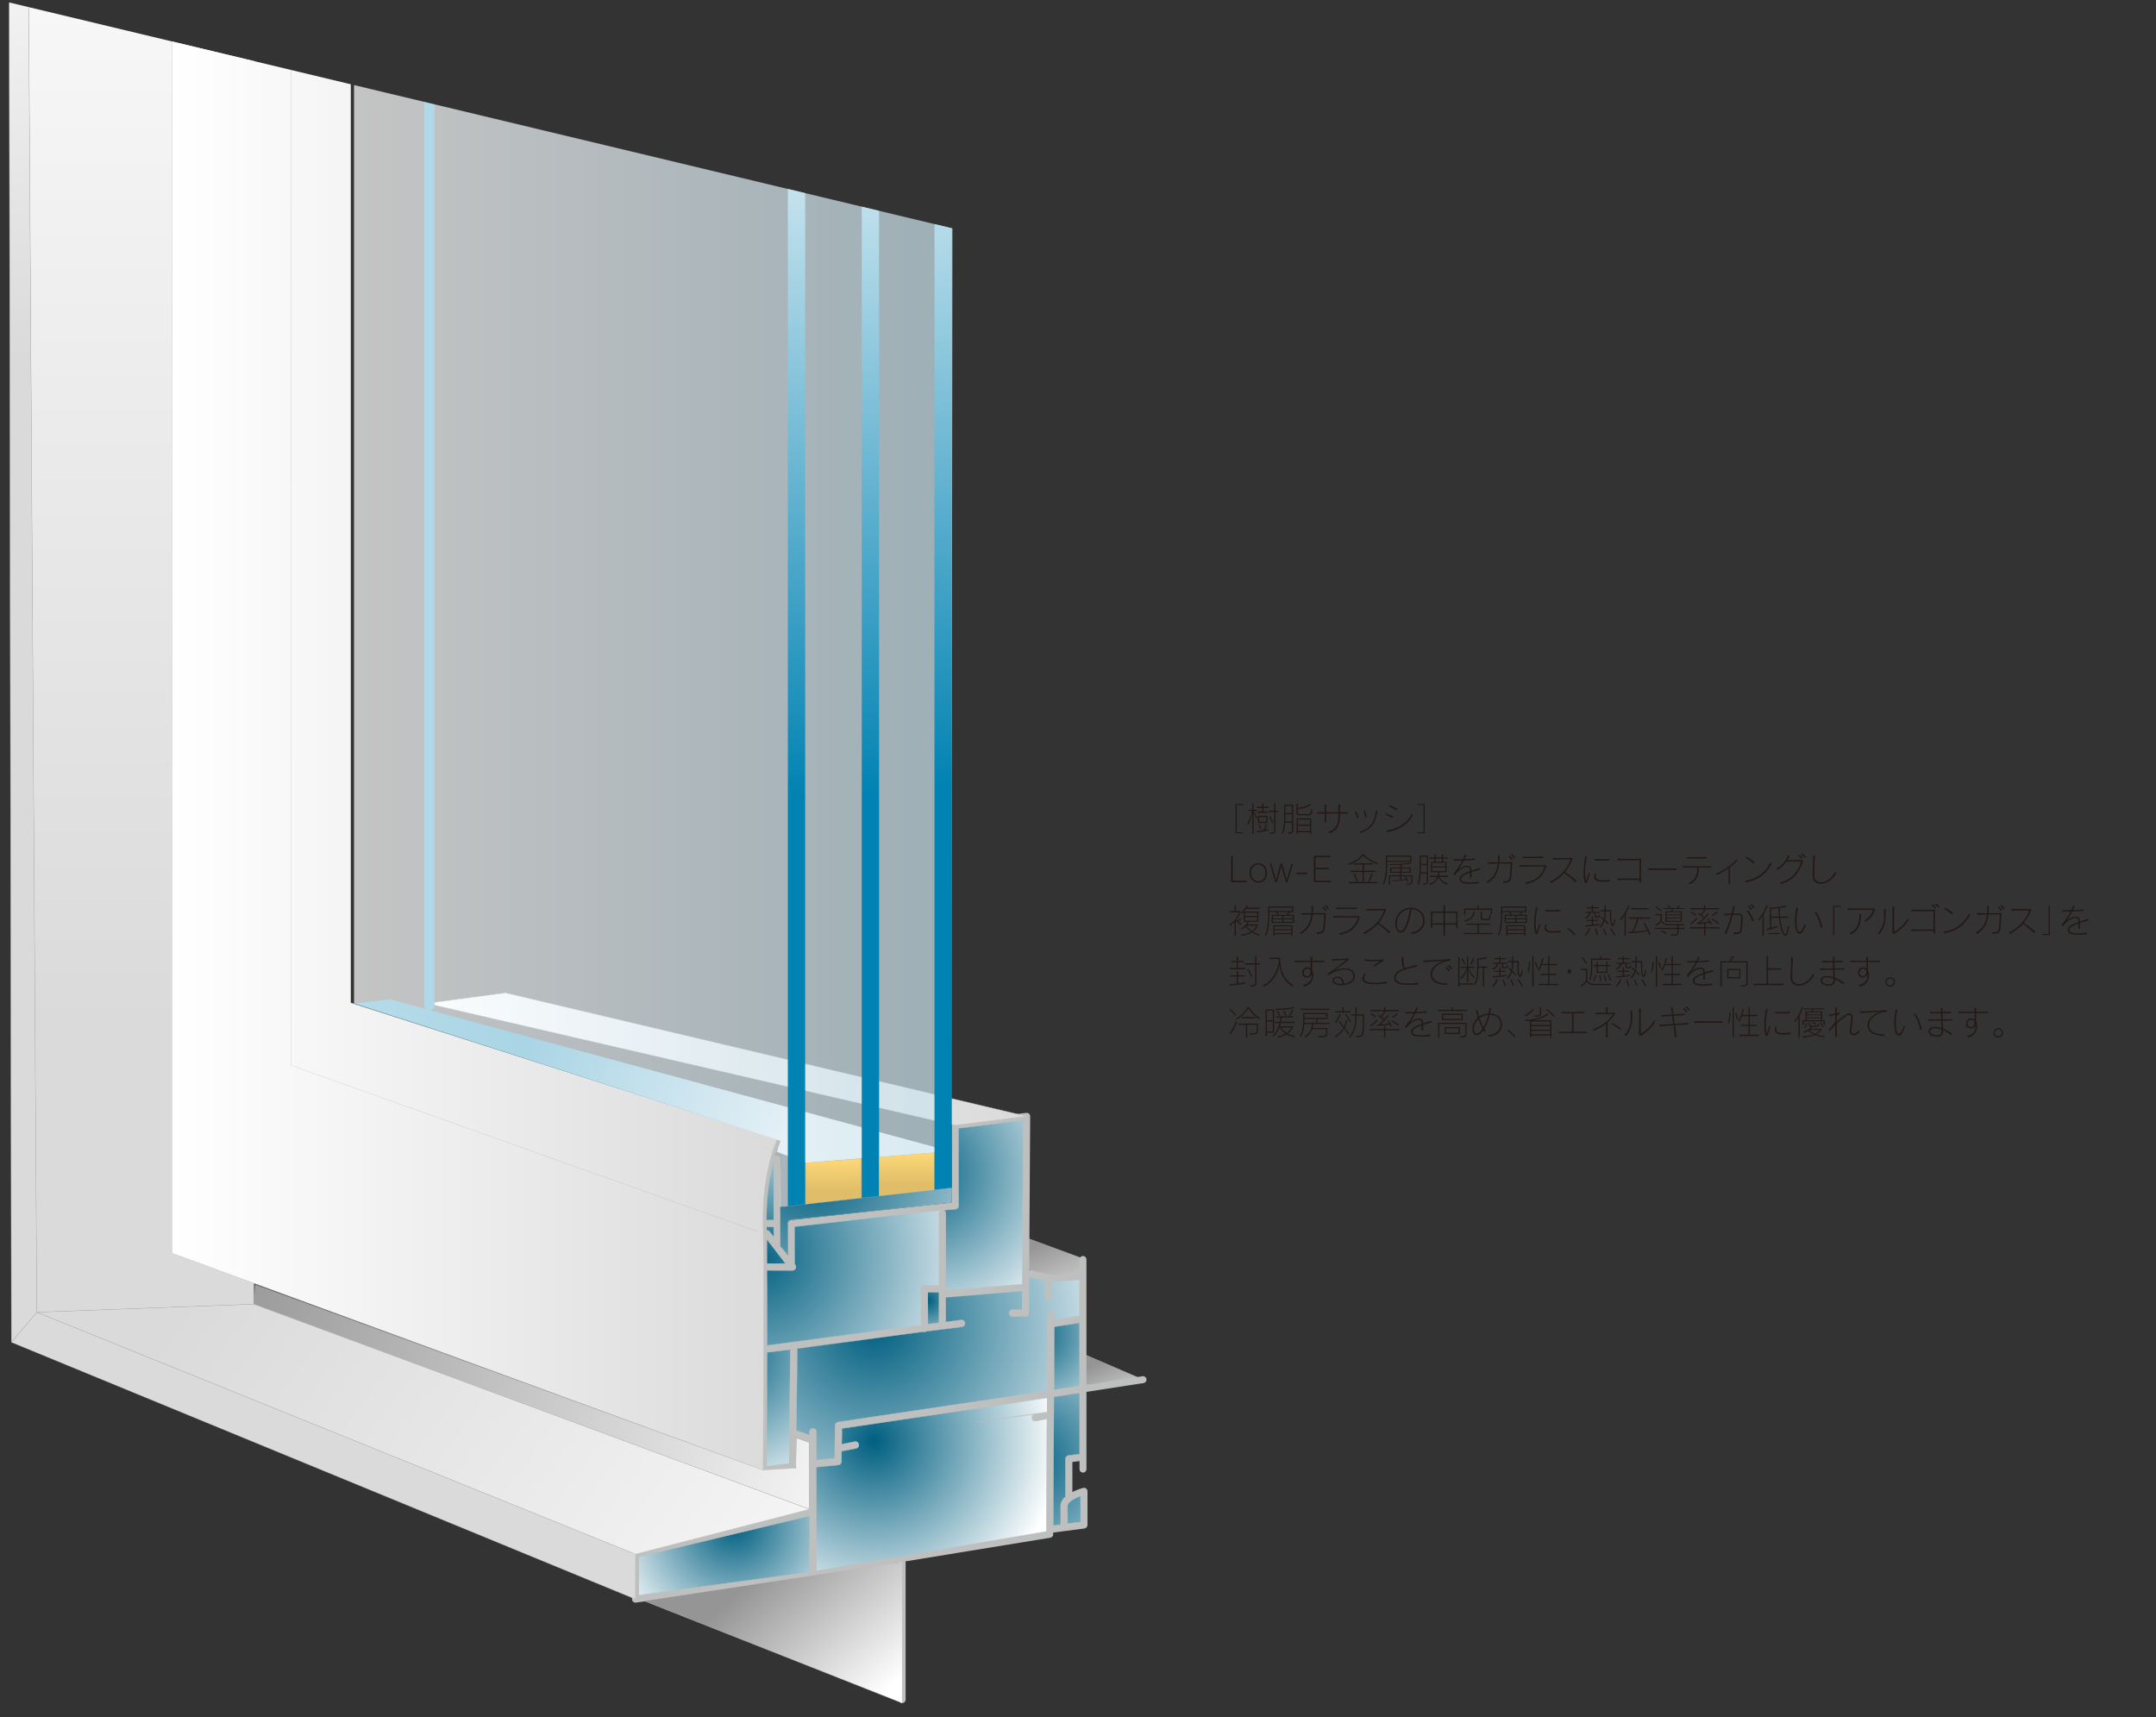 <?xml version="1.0" encoding="utf-8"?>
<!-- Generator: Adobe Illustrator 14.0.0, SVG Export Plug-In . SVG Version: 6.00 Build 43363)  -->
<!DOCTYPE svg PUBLIC "-//W3C//DTD SVG 1.1//EN" "http://www.w3.org/Graphics/SVG/1.1/DTD/svg11.dtd">
<svg version="1.1" id="レイヤー_1" xmlns="http://www.w3.org/2000/svg" xmlns:xlink="http://www.w3.org/1999/xlink" x="0px"
	 y="0px" width="762px" height="607px" viewBox="0 0 762 607" enable-background="new 0 0 762 607" xml:space="preserve">
<rect x="0" y="0" width="762" height="607" fill="#333333" stroke="none"/>
<rect y="0" fill="none" width="762" height="607"/>
<g>
	<g>
		<defs>
			<polygon id="SVGID_35_" points="409.775,98.244 0,0.091 0,607 409.775,607 			"/>
		</defs>
		<clipPath id="SVGID_1_">
			<use xlink:href="#SVGID_35_"  overflow="visible"/>
		</clipPath>
		<g clip-path="url(#SVGID_1_)">
			
				<linearGradient id="SVGID_2_" gradientUnits="userSpaceOnUse" x1="484.657" y1="45.63" x2="470.378" y2="78.674" gradientTransform="matrix(1 0 0 -1 -100.84 517.401)">
				<stop  offset="0" style="stop-color:#FFFFFF"/>
				<stop  offset="1" style="stop-color:#959596"/>
			</linearGradient>
			<polygon fill="url(#SVGID_2_)" stroke="#BEBFBF" stroke-width="0.122" stroke-linecap="round" stroke-linejoin="round" points="
				363.193,448.379 371.782,453.063 382.814,451.47 382.691,444.832 362.416,437.397 			"/>
			
				<linearGradient id="SVGID_3_" gradientUnits="userSpaceOnUse" x1="502.659" y1="11.444" x2="490.421" y2="36.328" gradientTransform="matrix(1 0 0 -1 -100.84 517.401)">
				<stop  offset="0" style="stop-color:#FFFFFF"/>
				<stop  offset="1" style="stop-color:#959596"/>
			</linearGradient>
			<polygon fill="url(#SVGID_3_)" stroke="#BEBFBF" stroke-width="0.122" stroke-linecap="round" stroke-linejoin="round" points="
				383.205,490.85 403.986,487.62 383.416,478.796 			"/>
			
				<linearGradient id="SVGID_4_" gradientUnits="userSpaceOnUse" x1="150.573" y1="614.818" x2="150.573" y2="155.035" gradientTransform="matrix(1 0 0 -1 -100.84 517.401)">
				<stop  offset="0" style="stop-color:#FFFFFF"/>
				<stop  offset="1" style="stop-color:#DADADB"/>
			</linearGradient>
			
				<polyline fill="url(#SVGID_4_)" stroke="#BEBFBF" stroke-width="0.122" stroke-linecap="round" stroke-linejoin="round" points="
				9.74,-63.412 12.999,463.801 89.726,460.944 89.726,7.586 			"/>
			<path fill="#BEBFBF" d="M405.195,487.436c-0.104-0.67-0.723-1.128-1.391-1.025l-19.818,3.051v-44.315
				c0-0.667-0.555-1.224-1.231-1.224c-0.674,0-1.222,0.557-1.222,1.224v4.741l-9.723,0.724c-0.021-0.013-0.032-0.025-0.062-0.025
				l-7.996-1.756l0.348-54.269c0-0.357-0.142-0.697-0.403-0.923c-0.271-0.236-0.62-0.347-0.972-0.304l-25.301,3.169
				c-0.618,0.064-1.075,0.593-1.075,1.208c0,0,0,25.261,0,27.341c-2.089,0.168-56.812,6.169-56.812,6.169
				c-0.629,0.058-1.118,0.584-1.118,1.221v11.167l-2.554-3.313c0.007-0.058,0.031-0.109,0.031-0.171v-30.719
				c0-0.671-0.553-1.229-1.226-1.229c-0.286,0-0.536,0.112-0.742,0.278c0.977-3.361,1.838-5.271,1.858-5.318
				c0.076-0.169,0.109-0.336,0.109-0.512c0-0.46-0.262-0.905-0.717-1.113c-0.609-0.28-1.336-0.016-1.617,0.596
				c-0.227,0.492-5.527,12.211-5.08,30.336l0,0v0.011v0.013c0.443,17.855,0,86.482,0,87.168c-0.005,0.352,0.141,0.693,0.408,0.929
				c0.269,0.228,0.624,0.337,0.97,0.288l10.392-1.35c0.604-0.083,1.055-0.591,1.063-1.206l0.113-10.133l4.669,1.701v23.569
				c-0.187-0.043-0.382-0.067-0.585-0.018l-61.204,14.688c-0.56,0.13-0.941,0.63-0.941,1.194v15.905c0,0.354,0.15,0.697,0.418,0.92
				c0.259,0.236,0.616,0.351,0.965,0.299l62.739-8.521c0.003,0,0.023-0.007,0.027-0.015c0.013,0,0.021,0.01,0.024,0l30.102-5.592
				c0,0.021-0.017,0.039-0.017,0.062v48.352c0,0.678,0.552,1.218,1.226,1.218c0.675,0,1.224-0.54,1.224-1.218v-48.352
				c0-0.185-0.037-0.344-0.109-0.498l51.263-8.365c0.582-0.105,1.005-0.609,1.009-1.199v-0.629l11.048-1.44
				c0.607-0.087,1.066-0.606,1.066-1.222v-11.936c0-0.379-0.178-0.739-0.483-0.961c-0.295-0.24-0.688-0.316-1.054-0.227
				c-0.369,0.104-2.067,0.575-3.801,1.453c0-3.289,0-9.294,0-10.621c0.796-0.098,1.907-0.229,2.52-0.305v2.842
				c0,0.677,0.548,1.222,1.222,1.222c0.679,0,1.231-0.545,1.231-1.222v-27.31c11.593-1.789,20.197-3.107,20.197-3.107
				c0.596-0.098,1.023-0.606,1.023-1.211C405.208,487.562,405.208,487.498,405.195,487.436z"/>
			
				<linearGradient id="SVGID_5_" gradientUnits="userSpaceOnUse" x1="161.614" y1="268.077" x2="375.511" y2="268.077" gradientTransform="matrix(1 0 0 -1 -100.84 517.401)">
				<stop  offset="0" style="stop-color:#FFFFFF"/>
				<stop  offset="1" style="stop-color:#DADADB"/>
			</linearGradient>
			<path fill="url(#SVGID_5_)" stroke="#BEBFBF" stroke-width="0.122" stroke-linecap="round" stroke-linejoin="round" d="
				M60.774-18.189v461.116l208.93,76.704c0,0,0.449-69.108,0-87.191c-0.387-15.205,3.402-25.933,4.609-28.955
				c0.225-0.563,0.358-0.867,0.358-0.867l-150.673-48.18V-20.983"/>
			<path fill="none" stroke="#C5006F" stroke-width="0.612" stroke-linecap="round" stroke-linejoin="round" d="M243.05,402.177"/>
			<path fill="#BEBFBF" d="M267.638,435.308c-0.007,0-0.014-0.002-0.021-0.004l-164.86-58.771l-0.041-409.749
				c0-0.067,0.122-0.067,0.122,0v409.69l164.819,58.713c0.032,0.013,0.048,0.047,0.037,0.078
				C267.687,435.292,267.663,435.308,267.638,435.308L267.638,435.308z"/>
			<g>
				
					<linearGradient id="SVGID_6_" gradientUnits="userSpaceOnUse" x1="215.146" y1="480.925" x2="215.146" y2="111.855" gradientTransform="matrix(1 0 0 -1 -100.84 517.401)">
					<stop  offset="0" style="stop-color:#FFFFFF"/>
					<stop  offset="1" style="stop-color:#DADADB"/>
				</linearGradient>
				<polygon fill="url(#SVGID_6_)" points="224.587,549.297 12.999,463.801 4.026,474.414 224.587,565.202 				"/>
				<path fill="#BEBFBF" d="M224.587,565.264c-0.008,0-0.016-0.002-0.023-0.005L4.003,474.471l8.949-10.709l211.658,85.479
					l0.038,15.962c0,0.021-0.01,0.039-0.027,0.051C224.611,565.26,224.599,565.264,224.587,565.264L224.587,565.264z
					 M12.976,463.858l-8.903,10.597l220.453,90.657v-15.814L12.976,463.858L12.976,463.858z"/>
			</g>
			<g>
				
					<linearGradient id="SVGID_7_" gradientUnits="userSpaceOnUse" x1="108.947" y1="589.687" x2="108.947" y2="390.476" gradientTransform="matrix(1 0 0 -1 -100.84 517.401)">
					<stop  offset="0" style="stop-color:#FFFFFF"/>
					<stop  offset="1" style="stop-color:#DADADB"/>
				</linearGradient>
				<polyline fill="url(#SVGID_7_)" points="9.74,-63.412 12.999,463.801 4.026,474.414 3.215,-24.246 				"/>
				<path fill="#BEBFBF" d="M4.026,474.476c-0.007,0-0.014-0.002-0.021-0.004c-0.024-0.009-0.04-0.032-0.04-0.058L3.154-24.246
					c0-0.066,0.122-0.066,0.122,0l0.811,498.493l8.865-10.485L9.679-63.411c0-0.035,0.065-0.038,0.061-0.062
					c0.034,0,0.061,0.026,0.061,0.061l3.259,527.213l-8.987,10.652C4.061,474.468,4.044,474.476,4.026,474.476L4.026,474.476z"/>
			</g>
			<g>
				
					<linearGradient id="SVGID_8_" gradientUnits="userSpaceOnUse" x1="411.114" y1="-82.922" x2="370.593" y2="-37.633" gradientTransform="matrix(1 0 0 -1 -100.84 517.401)">
					<stop  offset="0" style="stop-color:#FFFFFF"/>
					<stop  offset="1" style="stop-color:#959596"/>
				</linearGradient>
				<polygon fill="url(#SVGID_8_)" points="318.852,601.924 227.642,565.812 318.852,552.067 				"/>
				<path fill="#BEBFBF" d="M318.852,601.985c-0.008,0-0.015-0.002-0.022-0.005l-91.21-36.111c-0.026-0.011-0.042-0.036-0.039-0.063
					c0.003-0.026,0.024-0.05,0.052-0.054l91.21-13.745l0.07,49.918c0,0.021-0.01,0.039-0.027,0.051
					C318.875,601.982,318.864,601.985,318.852,601.985L318.852,601.985z M227.875,565.838l90.916,35.996v-49.768L227.875,565.838
					L227.875,565.838z"/>
			</g>
			<g>
				
					<linearGradient id="SVGID_9_" gradientUnits="userSpaceOnUse" x1="251.977" y1="143.059" x2="463.719" y2="143.059" gradientTransform="matrix(1 0 0 -1 -100.84 517.401)">
					<stop  offset="0" style="stop-color:#FFFFFF"/>
					<stop  offset="1" style="stop-color:#DADADB"/>
				</linearGradient>
				<polygon fill="url(#SVGID_9_)" points="362.879,394.541 178.674,350.973 151.137,354.642 337.574,397.71 				"/>
				<path fill="#BEBFBF" d="M337.574,397.772c-0.004,0-0.009-0.001-0.014-0.002l-186.437-43.067
					c-0.029-0.007-0.049-0.033-0.047-0.063s0.023-0.054,0.053-0.058l27.537-3.669l184.228,43.568
					c0.029,0.008,0.048,0.033,0.047,0.063s-0.024,0.054-0.053,0.058l-25.305,3.169C337.579,397.772,337.577,397.772,337.574,397.772
					L337.574,397.772z M151.479,354.658l186.098,42.988l24.958-3.125L178.66,351.032L151.479,354.658L151.479,354.658z"/>
			</g>
			
				<linearGradient id="SVGID_10_" gradientUnits="userSpaceOnUse" x1="378.821" y1="118.863" x2="287.451" y2="148.248" gradientTransform="matrix(1 0 0 -1 -100.84 517.401)">
				<stop  offset="0" style="stop-color:#FFFFFF"/>
				<stop  offset="1" style="stop-color:#0082B2"/>
			</linearGradient>
			<polygon fill="url(#SVGID_10_)" points="335.892,406.919 137.875,353.218 125.118,354.642 275.788,403.134 274.571,407.081 
				284.779,410.966 			"/>
			<path fill="#0082B2" d="M151.75,357.095c-1.014,0-1.836-0.822-1.836-1.836V0.24c0-1.015,0.822-1.836,1.836-1.836
				s1.836,0.821,1.836,1.836v355.02C153.586,356.273,152.764,357.095,151.75,357.095L151.75,357.095z"/>
			
				<linearGradient id="SVGID_11_" gradientUnits="userSpaceOnUse" x1="225.958" y1="326.999" x2="437.636" y2="326.999" gradientTransform="matrix(1 0 0 -1 -100.84 517.401)">
				<stop  offset="0" style="stop-color:#FFFFFF"/>
				<stop  offset="1" style="stop-color:#C9E1EC"/>
			</linearGradient>
			<path opacity="0.71" fill="url(#SVGID_11_)" enable-background="new    " d="M125.118-44.85v399.492l150.67,48.492l-1.061,2.511
				l-0.798,2.809c0,0,0.439-0.365,1.157-0.2c0.717,0.166,0.811,1.151,0.811,1.151l-0.154,17.213l60.449-6.023l0.604-466.408"/>
			
				<linearGradient id="SVGID_12_" gradientUnits="userSpaceOnUse" x1="332.165" y1="426.561" x2="332.165" y2="426.561" gradientTransform="matrix(1 0 0 -1 -100.84 517.401)">
				<stop  offset="0" style="stop-color:#FFFFFF"/>
				<stop  offset="1" style="stop-color:#C9E1EC"/>
			</linearGradient>
			<path fill="url(#SVGID_12_)" d="M231.325,90.84"/>
			<g>
				
					<linearGradient id="SVGID_13_" gradientUnits="userSpaceOnUse" x1="408.473" y1="515.901" x2="408.473" y2="235.164" gradientTransform="matrix(1 0 0 -1 -100.84 517.401)">
					<stop  offset="0" style="stop-color:#FFFFFF"/>
					<stop  offset="1" style="stop-color:#0082B2"/>
				</linearGradient>
				<polygon fill="url(#SVGID_13_)" points="304.573,-21.795 304.573,424.456 310.694,423.809 310.694,-21.795 				"/>
			</g>
			<g>
				
					<linearGradient id="SVGID_14_" gradientUnits="userSpaceOnUse" x1="382.351" y1="515.903" x2="382.351" y2="235.091" gradientTransform="matrix(1 0 0 -1 -100.84 517.401)">
					<stop  offset="0" style="stop-color:#FFFFFF"/>
					<stop  offset="1" style="stop-color:#0082B2"/>
				</linearGradient>
				<polygon fill="url(#SVGID_14_)" points="278.452,-21.795 278.452,427.001 284.571,426.267 284.571,-21.795 				"/>
			</g>
			<g>
				<g>
					
						<radialGradient id="SVGID_15_" cx="357.869" cy="39.734" r="56.981" gradientTransform="matrix(1 0 0 -1 -100.84 517.401)" gradientUnits="userSpaceOnUse">
						<stop  offset="0" style="stop-color:#005F80"/>
						<stop  offset="1" style="stop-color:#FFFFFF"/>
					</radialGradient>
					<path fill="url(#SVGID_15_)" d="M279.324,477.162c0,0-0.427,38.022-0.438,40.04c-1.452,0.191-6.104,0.8-7.954,1.045
						c0.028-4.912,0.133-22.229,0.184-40.392c0.169,0.067,0.355,0.104,0.552,0.075l7.689-0.977
						C279.353,477.024,279.324,477.084,279.324,477.162z"/>
					<path fill="#BEBFBF" d="M270.932,518.309c-0.015,0-0.029-0.006-0.041-0.016c-0.013-0.012-0.021-0.028-0.021-0.046l0.006-1.095
						c0.035-6.039,0.129-22.297,0.177-39.297c0-0.021,0.01-0.039,0.027-0.051s0.038-0.014,0.057-0.006
						c0.181,0.072,0.351,0.098,0.52,0.071l7.691-0.978c0.015-0.012,0.031,0.049,0.045,0.064c0.014,0.015,0.011,0.08,0.007,0.099
						c-0.008,0.035-0.016,0.068-0.016,0.104c-0.004,0.381-0.427,38.047-0.438,40.04l-3.559,0.521l-4.448,0.584
						C270.937,518.309,270.934,518.309,270.932,518.309L270.932,518.309z M271.176,477.944c-0.048,16.97-0.142,33.183-0.177,39.212
						l-0.006,1.021l7.885-1.035c-0.042-1.934,0.381-39.6,0.385-39.979c0-0.049,0.01-0.092,0.019-0.13l-7.607,0.961
						C271.513,478.019,271.348,478,271.176,477.944L271.176,477.944z"/>
				</g>
				<g>
					
						<radialGradient id="SVGID_16_" cx="425.714" cy="102.859" r="64.1" gradientTransform="matrix(1 0 0 -1 -100.84 517.401)" gradientUnits="userSpaceOnUse">
						<stop  offset="0" style="stop-color:#005F80"/>
						<stop  offset="1" style="stop-color:#FFFFFF"/>
					</radialGradient>
					<path fill="url(#SVGID_16_)" d="M337.676,427.396c0.642-0.056,1.126-0.579,1.126-1.217c0,0,0-25.389,0-27.386
						c1.854-0.236,20.485-2.563,22.84-2.857c-0.012,2.048-0.25,40.104-0.373,57.936l-26.656,2.197
						c0.07-0.161,0.122-0.325,0.122-0.524c0-0.383-0.177-0.704-0.445-0.929v-25.73c0-0.525-0.342-0.967-0.815-1.139
						C336.021,427.53,337.676,427.396,337.676,427.396z"/>
					<path fill="#BEBFBF" d="M334.612,456.129c-0.02,0-0.038-0.01-0.05-0.026c-0.013-0.017-0.015-0.04-0.006-0.06
						c0.058-0.133,0.117-0.296,0.117-0.5c0-0.34-0.15-0.653-0.423-0.882l-0.022-25.777c0-0.479-0.312-0.913-0.775-1.081
						c-0.027-0.01-0.043-0.037-0.04-0.064c0.003-0.028,0.027-0.052,0.055-0.054c2.547-0.216,4.203-0.35,4.203-0.35
						c0.609-0.054,1.07-0.55,1.07-1.156v-27.386c1.211-0.208,8.919-1.172,15.114-1.945l7.779-0.973
						c0.057,2.107-0.181,40.163-0.304,57.995l-26.712,2.258C334.616,456.129,334.614,456.129,334.612,456.129L334.612,456.129z
						 M333.707,427.787c0.392,0.228,0.643,0.645,0.643,1.097v25.73c0.28,0.204,0.445,0.552,0.445,0.929
						c0,0.18-0.041,0.329-0.088,0.455l26.557-2.188c0.067-17.771,0.305-55.825,0.317-57.874l-7.71,1.033
						c-6.195,0.774-13.902,1.737-15.061,1.885l0.053,27.325c0,0.67-0.508,1.22-1.182,1.277
						C337.681,427.456,336.124,427.582,333.707,427.787L333.707,427.787z"/>
				</g>
				<g>
					
						<radialGradient id="SVGID_17_" cx="367.775" cy="73.616" r="87.281" gradientTransform="matrix(1 0 0 -1 -100.84 517.401)" gradientUnits="userSpaceOnUse">
						<stop  offset="0" style="stop-color:#005F80"/>
						<stop  offset="1" style="stop-color:#FFFFFF"/>
					</radialGradient>
					<path fill="url(#SVGID_17_)" d="M280.095,449.031c0.463,0,0.896-0.271,1.1-0.688c0.211-0.423,0.154-0.914-0.127-1.287
						l-0.202-0.258c0-2.968,0-11.633,0-13.23c1.532-0.129,43.097-5.034,51.614-5.738c-0.376,0.212-0.648,0.593-0.648,1.056v25.438
						h-5.094c-0.679,0-1.227,0.547-1.227,1.222v12.771l-54.157,7.187c-0.085,0.015-0.157,0.059-0.238,0.089
						c0.005-4.213,0.005-8.442,0.005-12.544c0-4.937,0-9.688-0.018-14.014h8.992V449.031z"/>
					<path fill="#BEBFBF" d="M271.142,475.627c-0.009,0-0.016-0.002-0.021-0.005c-0.018-0.011-0.067-0.015-0.067-0.034
						c0.005-4.213,0.005-8.442,0.005-12.544c0-4.937,0-9.688-0.018-14.014l9.053-0.063c0.44,0,0.85-0.256,1.044-0.653
						c0.197-0.395,0.151-0.862-0.121-1.223l-0.202-0.257l-0.013-13.27c0.504-0.099,4.435-0.552,9.874-1.179
						c13.38-1.542,35.773-4.124,41.796-4.621c0.031-0.018,0.056,0.017,0.063,0.043c0.008,0.027-0.003,0.058-0.028,0.071
						c-0.387,0.218-0.618,0.592-0.618,1.002v25.438l-5.155,0.062c-0.643,0-1.166,0.521-1.166,1.16v12.771l-54.21,7.246
						c-0.046,0.008-0.093,0.029-0.142,0.051C271.206,475.616,271.167,475.627,271.142,475.627L271.142,475.627z M271.103,449.092
						c0.079,4.265,0.079,9.018,0.079,13.952c0,4.071,0,8.27-0.004,12.451c0.051-0.022,0.105-0.046,0.167-0.058l54.16-7.186
						l-0.053-12.71c0-0.707,0.578-1.283,1.288-1.283h5.094l-0.061-25.376c0-0.379,0.176-0.729,0.481-0.975
						c-6.346,0.542-28.348,3.078-41.559,4.601c-5.441,0.628-9.372,1.081-9.822,1.118l0.056,13.17l0.189,0.22
						c0.3,0.398,0.351,0.916,0.133,1.354c-0.215,0.438-0.668,0.722-1.154,0.722H271.103L271.103,449.092z"/>
				</g>
				<g>
					
						<radialGradient id="SVGID_18_" cx="360.316" cy="-21.481" r="48.014" gradientTransform="matrix(1 0 0 -1 -100.84 517.401)" gradientUnits="userSpaceOnUse">
						<stop  offset="0" style="stop-color:#005F80"/>
						<stop  offset="1" style="stop-color:#FFFFFF"/>
					</radialGradient>
					<path fill="url(#SVGID_18_)" d="M286.098,555.615c-7.922,1.074-57.844,7.851-60.284,8.188c0-2.18,0-12.011,0-13.544
						c1.817-0.44,60.271-14.475,60.271-14.475c0.008,0,0.008,0,0.013-0.002V555.615z"/>
					<path fill="#BEBFBF" d="M225.813,563.866c-0.015,0-0.029-0.007-0.04-0.017c-0.014-0.012-0.021-0.027-0.021-0.046V550.26
						c1.843-0.496,59.734-14.394,60.318-14.534c0.017-0.008,0.041-0.004,0.059,0.007c0.017,0.013,0.029,0.03,0.029,0.052v19.831
						l-0.853,0.169c-36.831,4.999-57.957,7.869-59.484,8.081C225.819,563.865,225.816,563.866,225.813,563.866L225.813,563.866z
						 M286.037,535.862c-2.526,0.604-58.444,14.029-60.208,14.459l0.046,13.413c2.01-0.276,23.063-3.138,59.415-8.07l0.8-0.108
						L286.037,535.862L286.037,535.862z"/>
				</g>
				<g>
					
						<radialGradient id="SVGID_19_" cx="409.742" cy="8.144" r="65.637" gradientTransform="matrix(1 0 0 -1 -100.84 517.401)" gradientUnits="userSpaceOnUse">
						<stop  offset="0" style="stop-color:#005F80"/>
						<stop  offset="1" style="stop-color:#FFFFFF"/>
					</radialGradient>
					<path fill="url(#SVGID_19_)" d="M370.038,499.073c-0.056,0-25.513,3.536-25.567,3.544l21.19-2.766
						c-0.66,0.129-1.102,0.761-0.984,1.43c0.117,0.656,0.768,1.102,1.432,0.974l3.914-0.721c-0.112,19.129-0.229,38.735-0.229,39.73
						c-1.881,0.351-78.537,13.434-81.246,13.942c0-1.835,0-22.729,0-36.672l7.746-0.74c0.625-0.059,1.105-0.567,1.114-1.198
						c0,0,0.022-1.63,0.051-3.684l5.096-0.979c0.667-0.134,1.099-0.77,0.968-1.433c-0.117-0.67-0.767-1.103-1.433-0.979
						l-4.603,0.887c0.037-2.395,0.068-4.761,0.085-5.531c1.086-0.168,50.771-7.456,72.491-10.801
						C370.059,495.72,370.051,497.39,370.038,499.073z"/>
					<path fill="#BEBFBF" d="M288.548,555.27c-0.014,0-0.028-0.005-0.039-0.015c-0.014-0.012-0.022-0.028-0.022-0.047v-36.672
						l7.801-0.802c0.596-0.057,1.051-0.546,1.059-1.139l0.051-3.684l5.145-1.039c0.63-0.126,1.042-0.736,0.919-1.36
						c-0.108-0.62-0.712-1.055-1.361-0.93l-4.602,0.886l-0.033-2.732c0.02-1.313,0.035-2.388,0.045-2.859
						c0.258-0.092,2.222-0.381,5.417-0.853c13.548-1.997,49.536-7.3,67.125-10.009c0.065,1.703,0.058,3.373,0.045,5.058
						c-0.124,0.046-5.457,0.798-11.229,1.604l6.784-0.885c0.028-0.019,0.063,0.019,0.068,0.051c0.005,0.032-0.017,0.063-0.049,0.07
						c-0.636,0.124-1.047,0.721-0.936,1.356c0.108,0.608,0.718,1.053,1.36,0.925l3.915-0.722l0.026,7.959
						c-0.098,16.621-0.182,30.977-0.182,31.833c-0.872,0.213-15.713,2.753-32.899,5.694c-21.97,3.76-46.871,8.021-48.396,8.309
						C288.555,555.269,288.552,555.27,288.548,555.27L288.548,555.27z M302.317,509.442c0.627,0,1.159,0.441,1.265,1.051
						c0.136,0.688-0.319,1.362-1.016,1.503l-5.096,0.979l-0.001,3.624c-0.009,0.655-0.512,1.196-1.169,1.258l-7.746,0.74
						l0.055,36.538c2.11-0.387,26.646-4.585,48.326-8.296c17.185-2.94,32.027-5.48,32.848-5.634
						c-0.05-0.798,0.034-15.152,0.132-31.773l0.046-7.896l-3.842,0.78c-0.698,0.138-1.383-0.349-1.503-1.022
						c-0.094-0.534,0.145-1.042,0.573-1.316l-20.708,2.702c0,0-0.001,0-0.002,0l0,0c-0.032,0-0.064-0.019-0.068-0.053
						c-0.005-0.033,0.019-0.064,0.052-0.068l0,0l0,0c0.034-0.005,1.48-0.206,3.669-0.51c15.935-2.212,21.872-3.035,21.906-3.035
						c-0.048-1.622-0.041-3.292-0.036-4.935c-17.519,2.77-53.508,8.072-67.056,10.068c-3.195,0.472-5.159,0.761-5.365,0.793
						c0.042,0.413,0.026,1.486,0.007,2.8l-0.04,2.672l4.53-0.947C302.159,509.448,302.239,509.442,302.317,509.442L302.317,509.442z
						"/>
				</g>
				<g>
					
						<radialGradient id="SVGID_20_" cx="463.447" cy="1.035" r="63.776" gradientTransform="matrix(1 0 0 -1 -100.84 517.401)" gradientUnits="userSpaceOnUse">
						<stop  offset="0" style="stop-color:#005F80"/>
						<stop  offset="1" style="stop-color:#FFFFFF"/>
					</radialGradient>
					<path fill="url(#SVGID_20_)" d="M381.9,528.752c0,2.227,0,7.671,0,9.179c-0.761,0.104-2.302,0.297-4.593,0.599
						c0-1.574,0-6.258,0-6.258C377.308,530.947,379.679,529.581,381.9,528.752z"/>
					<path fill="#BEBFBF" d="M377.308,538.59c-0.015,0-0.029-0.006-0.041-0.016c-0.013-0.013-0.021-0.028-0.021-0.047v-6.257
						c0-1.362,2.394-2.741,4.633-3.577c0.02-0.005,0.041-0.004,0.057,0.009c0.018,0.011,0.026,0.028,0.026,0.05v9.179
						c-0.433,0.112-1.005,0.187-1.767,0.284l-2.88,0.374C377.313,538.59,377.31,538.59,377.308,538.59L377.308,538.59z
						 M381.841,528.84c-2.178,0.824-4.472,2.146-4.472,3.432v6.188l2.812-0.365c0.762-0.099,1.333-0.172,1.713-0.224L381.841,528.84
						L381.841,528.84z"/>
				</g>
				<g>
					
						<radialGradient id="SVGID_21_" cx="463.451" cy="1.045" r="63.8" gradientTransform="matrix(1 0 0 -1 -100.84 517.401)" gradientUnits="userSpaceOnUse">
						<stop  offset="0" style="stop-color:#005F80"/>
						<stop  offset="1" style="stop-color:#FFFFFF"/>
					</radialGradient>
					<path fill="url(#SVGID_21_)" d="M381.533,513.937l-3.897,0.479c-0.609,0.073-1.074,0.597-1.074,1.208v13.334
						c-0.99,0.896-1.699,1.997-1.699,3.313c0,0,0,5.361,0,6.583c-0.864,0.115-1.887,0.243-2.613,0.351l0.264-45.507
						c3.111-0.479,6.14-0.938,9.021-1.393v21.632H381.533z"/>
					<path fill="#BEBFBF" d="M372.249,539.266c-0.015,0-0.029-0.006-0.04-0.016c-0.014-0.012-0.021-0.028-0.021-0.046l0.264-45.507
						l1.984-0.356c2.434-0.373,4.807-0.737,7.087-1.096l0.072,21.69l-3.953,0.54c-0.582,0.07-1.021,0.563-1.021,1.147v13.334
						c-1.134,1.055-1.699,2.153-1.699,3.313v6.583l-0.908,0.173c-0.627,0.082-1.262,0.165-1.758,0.237
						C372.255,539.265,372.252,539.266,372.249,539.266L372.249,539.266z M381.472,492.306c-2.21,0.419-4.584,0.783-7.018,1.156
						l-1.932,0.296l-0.211,45.375c0.485-0.069,1.09-0.148,1.689-0.227l0.854-0.112l-0.053-6.522c0-1.193,0.578-2.324,1.719-3.357
						l-0.02-13.289c0-0.646,0.485-1.191,1.128-1.27l3.897-0.479L381.472,492.306L381.472,492.306z"/>
				</g>
				<g>
					
						<radialGradient id="SVGID_22_" cx="465.709" cy="45.735" r="41.188" gradientTransform="matrix(1 0 0 -1 -100.84 517.401)" gradientUnits="userSpaceOnUse">
						<stop  offset="0" style="stop-color:#005F80"/>
						<stop  offset="1" style="stop-color:#FFFFFF"/>
					</radialGradient>
					<path fill="url(#SVGID_22_)" d="M381.533,489.835l-8.999,1.381l0.129-22.281l8.477-1.339c0.149-0.025,0.272-0.078,0.394-0.148
						L381.533,489.835L381.533,489.835z"/>
					<path fill="#BEBFBF" d="M372.534,491.278c-0.015,0-0.029-0.007-0.04-0.017c-0.014-0.012-0.021-0.028-0.021-0.046l0.129-22.281
						l8.528-1.398c0.129-0.022,0.245-0.066,0.372-0.143c0.02-0.012,0.042-0.012,0.063,0c0.02,0.012,0.031,0.031,0.031,0.053v22.39
						l-9.052,1.44C372.541,491.278,372.537,491.278,372.534,491.278L372.534,491.278z M381.472,467.549
						c-0.106,0.053-0.21,0.088-0.322,0.107l-8.478,1.339l-0.077,22.148l8.928-1.37L381.472,467.549L381.472,467.549z"/>
				</g>
			</g>
			<g>
				
					<radialGradient id="SVGID_23_" cx="369.507" cy="71.254" r="57.927" gradientTransform="matrix(1 0 0 -1 -100.84 517.401)" gradientUnits="userSpaceOnUse">
					<stop  offset="0" style="stop-color:#005F80"/>
					<stop  offset="1" style="stop-color:#FFFFFF"/>
				</radialGradient>
				<path fill="url(#SVGID_23_)" d="M270.96,433.664h2.361c0.037,0,0.088-0.022,0.129-0.022v3.515l-1.423-1.845
					c-0.255-0.338-0.657-0.483-1.046-0.461C270.964,434.441,270.96,434.048,270.96,433.664z"/>
				<path fill="#BEBFBF" d="M273.45,437.217c-0.019,0-0.037-0.009-0.048-0.023l-1.423-1.845c-0.211-0.278-0.545-0.438-0.917-0.438
					c-0.033,0-0.14-0.023-0.141-0.057c-0.018-0.41-0.021-0.805-0.021-1.188l2.422-0.063c0.034,0,0.19,0.005,0.19,0.039v3.515
					c0,0.025-0.017,0.05-0.042,0.058C273.463,437.216,273.457,437.217,273.45,437.217L273.45,437.217z M271.209,434.836
					c0.359,0,0.664,0.17,0.867,0.438l1.313,1.701v-3.334l-0.068,0.084h-2.361c0.061,0.321,0.065,0.713,0.083,1.122
					C271.099,434.84,271.155,434.836,271.209,434.836L271.209,434.836z"/>
			</g>
			<g>
				
					<radialGradient id="SVGID_24_" cx="369.491" cy="71.248" r="58.014" gradientTransform="matrix(1 0 0 -1 -100.84 517.401)" gradientUnits="userSpaceOnUse">
					<stop  offset="0" style="stop-color:#005F80"/>
					<stop  offset="1" style="stop-color:#FFFFFF"/>
				</radialGradient>
				<path fill="url(#SVGID_24_)" d="M277.607,446.578c-2.489,0-6.188,0-6.511,0c-0.018-3.165-0.051-6.059-0.08-8.565
					C272.668,440.15,276.051,444.556,277.607,446.578z"/>
				<path fill="#BEBFBF" d="M277.607,446.64h-6.511c-0.079-3.227-0.112-6.118-0.141-8.626c0-0.025,0.016-0.05,0.041-0.059
					c0.023-0.011,0.052-0.001,0.068,0.021c1.121,1.449,3.038,3.943,4.641,6.029l1.95,2.536c0.014,0.019,0.017,0.043,0.006,0.063
					C277.652,446.626,277.631,446.64,277.607,446.64L277.607,446.64z M271.08,438.194c0.029,2.467,0.061,5.296,0.078,8.385
					l6.326-0.061l-1.875-2.438C274.058,442.062,272.213,439.661,271.08,438.194L271.08,438.194z"/>
			</g>
			<g>
				
					<radialGradient id="SVGID_25_" cx="369.494" cy="71.249" r="57.989" gradientTransform="matrix(1 0 0 -1 -100.84 517.401)" gradientUnits="userSpaceOnUse">
					<stop  offset="0" style="stop-color:#005F80"/>
					<stop  offset="1" style="stop-color:#FFFFFF"/>
				</radialGradient>
				<path fill="url(#SVGID_25_)" d="M273.45,410.167v21.074c-0.041-0.007-0.092-0.021-0.129-0.021h-2.406
					c-0.012-0.304-0.016-0.6-0.016-0.894C270.899,421.859,272.196,414.918,273.45,410.167z"/>
				<path fill="#BEBFBF" d="M273.45,431.303c-0.005-0.001-0.058-0.012-0.062-0.011l-2.473-0.011
					c-0.073-0.363-0.077-0.66-0.077-0.955c0-8.682,1.388-15.764,2.553-20.175c0.008-0.029,0.039-0.056,0.067-0.046
					c0.031,0.005,0.053,0.03,0.053,0.062v21.074c0,0.018-0.007,0.034-0.021,0.046C273.479,431.297,273.465,431.303,273.45,431.303
					L273.45,431.303z M273.389,410.646c-1.136,4.431-2.429,11.312-2.429,19.682c0,0.293,0.004,0.588,0.016,0.892l2.345-0.06
					l0.068,0.044V410.646L273.389,410.646z"/>
			</g>
			<g>
				
					<radialGradient id="SVGID_26_" cx="428.875" cy="57.665" r="20.177" gradientTransform="matrix(1 0 0 -1 -100.84 517.401)" gradientUnits="userSpaceOnUse">
					<stop  offset="0" style="stop-color:#005F80"/>
					<stop  offset="1" style="stop-color:#FFFFFF"/>
				</radialGradient>
				<path fill="url(#SVGID_26_)" d="M331.831,467.518l-3.872,0.488c0-3.039,0-9.685,0-11.239c0.943,0,2.61,0,3.872,0V467.518z"/>
				<path fill="#BEBFBF" d="M327.959,468.069c-0.015,0-0.029-0.007-0.041-0.017c-0.013-0.012-0.021-0.028-0.021-0.046v-11.239
					l3.933-0.062l0.061,10.813l-3.925,0.549C327.964,468.069,327.961,468.069,327.959,468.069L327.959,468.069z M331.77,456.767
					l-3.811,0.063l0.061,11.107l3.803-0.479L331.77,456.767L331.77,456.767z"/>
			</g>
			
				<linearGradient id="SVGID_27_" gradientUnits="userSpaceOnUse" x1="395.41" y1="106.991" x2="395.41" y2="96.335" gradientTransform="matrix(1 0 0 -1 -100.84 517.401)">
				<stop  offset="0" style="stop-color:#FCD676"/>
				<stop  offset="1" style="stop-color:#DFBD69"/>
			</linearGradient>
			<polygon fill="url(#SVGID_27_)" points="304.362,424.017 284.779,426.464 284.779,410.966 304.362,409.526 			"/>
			
				<linearGradient id="SVGID_28_" gradientUnits="userSpaceOnUse" x1="421.324" y1="109.215" x2="421.324" y2="98.845" gradientTransform="matrix(1 0 0 -1 -100.84 517.401)">
				<stop  offset="0" style="stop-color:#FCD676"/>
				<stop  offset="1" style="stop-color:#DFBD69"/>
			</linearGradient>
			<polygon fill="url(#SVGID_28_)" points="330.276,421.363 310.694,423.809 310.694,408.993 330.276,407.325 			"/>
			<g>
				
					<linearGradient id="SVGID_29_" gradientUnits="userSpaceOnUse" x1="434.176" y1="518.993" x2="434.176" y2="238.257" gradientTransform="matrix(1 0 0 -1 -100.84 517.401)">
					<stop  offset="0" style="stop-color:#FFFFFF"/>
					<stop  offset="1" style="stop-color:#0082B2"/>
				</linearGradient>
				<polygon fill="url(#SVGID_29_)" points="330.276,-24.888 330.276,421.363 336.398,420.715 336.398,-24.888 				"/>
			</g>
			<g>
				
					<radialGradient id="SVGID_30_" cx="387.434" cy="105.254" r="93.24" gradientTransform="matrix(1 0 0 -1 -100.84 517.401)" gradientUnits="userSpaceOnUse">
					<stop  offset="0" style="stop-color:#005F80"/>
					<stop  offset="1" style="stop-color:#FFFFFF"/>
				</radialGradient>
				<path fill="url(#SVGID_30_)" d="M275.743,426.616l0.024,13.922l2.582,2.762v-10.86c0,0-0.008-1.385,1.423-1.385
					c1.432,0,56.577-6.004,56.577-6.004l0.049-5.206L275.743,426.616z"/>
				<path fill="#BEBFBF" d="M278.35,443.362c-0.017,0-0.033-0.008-0.045-0.021l-2.582-2.762l-0.041-13.964l60.709-6.832l0.019,5.268
					c-0.606,0.12-55.22,6.064-56.638,6.064c-0.413,0-0.74,0.119-0.974,0.354c-0.385,0.387-0.388,0.964-0.388,0.97v10.86
					c0,0.025-0.015,0.048-0.039,0.057C278.365,443.36,278.357,443.362,278.35,443.362L278.35,443.362z M336.337,419.844
					l-60.587,6.833l0.079,13.861l2.46,2.606v-10.706c0-0.024,0.001-0.632,0.422-1.056c0.258-0.259,0.615-0.391,1.062-0.391
					c1.412,0,56.019-5.943,56.57-6.003L336.337,419.844L336.337,419.844z"/>
			</g>
			<g>
				
					<radialGradient id="SVGID_31_" cx="409.848" cy="49.408" r="96.904" gradientTransform="matrix(1 0 0 -1 -100.84 517.401)" gradientUnits="userSpaceOnUse">
					<stop  offset="0" style="stop-color:#005F80"/>
					<stop  offset="1" style="stop-color:#FFFFFF"/>
				</radialGradient>
				<path fill="url(#SVGID_31_)" d="M381.533,465.335c-0.224-0.125-0.491-0.201-0.776-0.161l-8.082,1.274l0.009-1.863
					c0.004-0.674-0.535-1.226-1.214-1.226c-0.682-0.008-1.229,0.527-1.229,1.213c0,0-0.077,12.283-0.162,27.019l-73.906,11.022
					c-0.592,0.086-1.03,0.59-1.041,1.201c0,0-0.135,9.818-0.159,11.649c-1.25,0.123-4.767,0.451-6.425,0.61c0-5.857,0-9.994,0-9.994
					c0-0.676-0.547-1.222-1.225-1.222c-0.682,0-1.226,0.546-1.226,1.222v1.17l-4.641-1.685l0.317-28.375
					c0-0.196-0.051-0.361-0.119-0.523l44.646-5.979c0.139,0.046,0.279,0.087,0.436,0.087c0.256,0,0.469-0.099,0.673-0.229
					l12.581-1.597c0.664-0.081,1.148-0.689,1.063-1.367c-0.089-0.674-0.698-1.142-1.366-1.053l-5.399,0.673v-8.652l26.964-2.212
					c-0.02,3.709-0.039,6.139-0.043,6.553c-1.299,0-3.299,0-3.299,0c-0.676,0-1.229,0.559-1.229,1.229
					c0,0.681,0.553,1.227,1.229,1.227h4.521c0.668,0,1.215-0.535,1.226-1.215l0.079-12.808l5.6,1.23v5.693
					c0,0.675,0.538,1.229,1.221,1.229c0.671,0,1.225-0.556,1.225-1.229c0,0,0-3.654,0-5.188c1.426-0.103,7.146-0.525,9.751-0.719
					V465.335L381.533,465.335z"/>
				<path fill="#BEBFBF" d="M288.548,516.137c-0.015,0-0.03-0.006-0.041-0.017c-0.013-0.012-0.02-0.027-0.02-0.045v-9.994
					c0-0.641-0.522-1.159-1.164-1.159c-0.642,0-1.165,0.52-1.165,1.159v1.17c0,0.02-0.01,0.039-0.026,0.05
					c-0.017,0.012-0.038,0.012-0.056,0.008l-4.641-1.684l0.277-28.435c0-0.2-0.058-0.364-0.114-0.5l44.694-6.063
					c0.426,0.122,0.815,0.038,1.084-0.133l12.606-1.605c0.308-0.038,0.583-0.192,0.774-0.438c0.191-0.245,0.275-0.552,0.237-0.859
					c-0.083-0.627-0.668-1.08-1.297-0.999l-5.4,0.672l-0.068-8.713l27.02-2.272c0.046,3.771,0.027,6.2,0.023,6.614l-3.36,0.062
					c-0.644,0-1.167,0.522-1.167,1.167c0,0.643,0.524,1.165,1.167,1.165h4.521c0.643,0,1.154-0.508,1.165-1.154l0.079-12.807
					l5.674,1.172l0.048,5.753c0,0.645,0.521,1.169,1.16,1.169c0.642,0,1.164-0.524,1.164-1.169v-5.188
					c1.482-0.164,7.203-0.587,9.807-0.78l0.066,13.054c0,0.021-0.013,0.042-0.031,0.053c-0.02,0.012-0.041,0.011-0.062,0.001
					c-0.242-0.136-0.486-0.191-0.738-0.154l-8.081,1.274l-0.062-1.924c0.001-0.313-0.118-0.605-0.336-0.825
					c-0.217-0.218-0.507-0.338-0.816-0.338l0,0c-0.661,0-1.167,0.505-1.167,1.149c0,0-0.077,12.284-0.162,27.02l-73.958,11.083
					c-0.563,0.082-0.979,0.563-0.989,1.143l-0.159,11.649c-0.778,0.131-2.261,0.271-3.703,0.407l-2.777,0.263
					C288.552,516.137,288.55,516.137,288.548,516.137L288.548,516.137z M287.323,504.799c0.709,0,1.286,0.575,1.286,1.282v9.927
					l2.71-0.257c1.442-0.136,2.924-0.275,3.647-0.347l0.104-11.591c0.011-0.641,0.471-1.171,1.093-1.262l73.906-11.022
					c0.033-14.674,0.11-26.957,0.11-26.957c0-0.715,0.56-1.273,1.275-1.273c0.357,0,0.678,0.134,0.918,0.375
					c0.242,0.243,0.374,0.566,0.372,0.911l-0.009,1.862l8.011-1.335c0.254-0.033,0.489,0.01,0.725,0.121v-12.891
					c-2.539,0.255-8.26,0.678-9.686,0.78l0.057,5.125c0,0.712-0.577,1.292-1.286,1.292c-0.707,0-1.282-0.58-1.282-1.292v-5.693
					l-5.552-1.171l-0.005,12.747c-0.011,0.716-0.576,1.275-1.287,1.275h-4.521c-0.711,0-1.29-0.577-1.29-1.287
					c0-0.711,0.579-1.29,1.29-1.29h3.299c-0.057-0.354-0.038-2.782-0.018-6.491l-26.898,2.271l0.056,8.592l5.331-0.731
					c0.695-0.094,1.342,0.411,1.434,1.104c0.043,0.343-0.05,0.681-0.261,0.95c-0.212,0.271-0.516,0.444-0.855,0.485l-12.581,1.597
					c-0.149,0.103-0.387,0.229-0.681,0.229c-0.168,0-0.317-0.045-0.455-0.091l-44.619,5.981c0.109,0.063,0.172,0.24,0.172,0.464
					l-0.317,28.376l4.519,1.597v-1.084C286.037,505.374,286.614,504.799,287.323,504.799L287.323,504.799z"/>
			</g>
			<g>
				
					<linearGradient id="SVGID_32_" gradientUnits="userSpaceOnUse" x1="418.858" y1="-14.242" x2="174.02" y2="63.291" gradientTransform="matrix(1 0 0 -1 -100.84 517.401)">
					<stop  offset="0" style="stop-color:#FFFFFF"/>
					<stop  offset="1" style="stop-color:#959596"/>
				</linearGradient>
				<polygon fill="url(#SVGID_32_)" points="286.098,533.431 89.726,460.944 90.128,454.01 269.682,519.569 281.288,518.907 
					281.429,508.159 286.098,509.86 				"/>
				<path fill="#BEBFBF" d="M286.098,533.492c-0.007,0-0.014-0.002-0.021-0.004L89.705,461.002l0.362-6.996l179.636,65.505
					l11.582-0.665l0.083-10.688l4.751,1.645l0.04,23.628c0,0.021-0.01,0.039-0.026,0.05
					C286.122,533.489,286.11,533.492,286.098,533.492L286.098,533.492z M90.107,454.069l-0.32,6.881l196.25,72.395v-23.481
					l-4.629-1.645l-0.059,10.691l-11.664,0.722L90.107,454.069L90.107,454.069z"/>
			</g>
			<g>
				
					<linearGradient id="SVGID_33_" gradientUnits="userSpaceOnUse" x1="427.802" y1="-113.404" x2="178.065" y2="72.674" gradientTransform="matrix(1 0 0 -1 -100.84 517.401)">
					<stop  offset="0" style="stop-color:#FFFFFF"/>
					<stop  offset="1" style="stop-color:#DADADB"/>
				</linearGradient>
				<polygon fill="url(#SVGID_33_)" points="12.999,463.801 89.726,460.944 286.098,533.431 224.587,549.297 				"/>
				<path fill="#BEBFBF" d="M224.587,549.359c-0.008,0-0.016-0.002-0.023-0.005L12.976,463.858
					c-0.027-0.011-0.042-0.039-0.037-0.066c0.005-0.028,0.029-0.05,0.058-0.051l76.727-2.856l196.396,72.49
					c0.025,0.01,0.042,0.034,0.04,0.061c-0.001,0.027-0.02,0.05-0.046,0.058l-61.51,15.865
					C224.598,549.358,224.592,549.359,224.587,549.359L224.587,549.359z M13.288,463.852l211.304,85.381l61.301-15.813
					L89.705,461.002L13.288,463.852L13.288,463.852z"/>
			</g>
		</g>
	</g>
</g>
<g>
	<g>
		<path fill="#231815" d="M436.698,294.494v-10.338h2.614v0.359h-2.207v9.619h2.207v0.358L436.698,294.494L436.698,294.494z"/>
		<path fill="#231815" d="M444.069,289.362c-0.456-0.779-0.708-1.487-1.009-2.291v7.664h-0.432v-7.532
			c-0.359,1.668-0.73,2.819-1.438,4.342l-0.313-0.442c0.684-1.403,1.176-2.627,1.679-4.498h-1.282v-0.407h1.354v-2.255h0.432v2.255
			h1.188v0.407h-1.151c0.527,1.188,0.853,1.812,1.211,2.268L444.069,289.362z M448.351,293.427c0,0-1.318,0.491-4.112,0.768
			l-0.108-0.443c0.947-0.096,1.729-0.203,2.315-0.312c0.216-0.336,0.658-1.164,0.946-2.207l0.421,0.156
			c-0.266,0.887-0.589,1.547-0.815,1.954c0.947-0.191,1.367-0.359,1.367-0.359L448.351,293.427z M446.54,285.572v1.296h1.619v0.433
			h-3.684v-0.433h1.633v-1.296h-1.884v-0.432h1.884v-1.188h0.432v1.188h1.847v0.432H446.54z M444.621,290.873v-2.507h3.394v2.507
			H444.621z M445.461,293.115c0,0-0.108-0.6-0.685-1.595l0.407-0.181c0.479,0.911,0.695,1.596,0.695,1.596L445.461,293.115z
			 M447.583,288.786h-2.53v1.654h2.53V288.786z M450.785,286.975v6.261c0,1.104-0.048,1.487-1.763,1.487l-0.169-0.456
			c1.499,0,1.499-0.145,1.499-1.031v-6.261h-1.847v-0.433h1.847v-2.603h0.433v2.603h0.888v0.433H450.785z M449.622,290.957
			c0,0-0.264-0.768-1.021-2.291l0.372-0.168c0.659,1.26,1.043,2.291,1.043,2.291L449.622,290.957z"/>
		<path fill="#231815" d="M455.313,294.675l-0.154-0.433c1.391,0,1.438-0.24,1.438-0.852v-2.627h-2.387
			c-0.071,1.163-0.287,2.83-0.791,3.958l-0.372-0.3c0.876-1.775,0.804-5.638,0.804-5.638v-4.378h3.179v9.057
			C457.028,294.195,456.849,294.675,455.313,294.675z M456.597,287.767h-2.313v1.02c0,0,0.012,0.636-0.036,1.547h2.351
			L456.597,287.767L456.597,287.767z M456.597,284.84h-2.313v2.494h2.313V284.84z M462.198,288.162h-3.047c0,0-0.924,0-0.924-0.898
			v-3.238h0.433v1.56c0.73-0.107,2.926-0.455,4.509-1.451l0.276,0.359c-2.027,1.175-4.281,1.463-4.785,1.511v1.213
			c0,0.563,0.659,0.516,0.659,0.516h2.687c0.996,0,1.296,0.048,1.403-1.751l0.432,0.204
			C463.649,288.174,463.205,288.162,462.198,288.162z M462.989,294.735v-0.563h-4.271v0.563h-0.432v-5.48h5.133v5.48H462.989z
			 M462.989,289.686h-4.271v1.787h4.271V289.686z M462.989,291.905h-4.271v1.835h4.271V291.905z"/>
		<path fill="#231815" d="M473.585,287.515c0,0.132,0,0.264,0,0.407c0.024,2.927-0.539,5.396-3.658,6.571l-0.479-0.467
			c3.047-0.828,3.658-3.358,3.609-6.093c0-0.146,0-0.276-0.012-0.42c-1.416-0.014-2.951,0-4.354,0.012
			c0,1.163,0.013,2.339,0.035,3.118l-0.563,0.023c0.024-0.779,0.036-1.954,0.036-3.143c-1.044,0-1.991,0.024-2.65,0.036v-0.54
			c0.647,0.023,1.583,0.036,2.65,0.048c0-1.02,0-2.015-0.024-2.722l0.553,0.012c-0.023,0.684-0.036,1.667-0.036,2.71
			c1.344,0.013,2.891,0,4.354-0.012c0-0.791,0-1.607-0.049-2.724l0.612-0.012c-0.036,1.115-0.036,1.943-0.024,2.734
			c1.044,0,2.027-0.013,2.782-0.036v0.528C475.636,287.527,474.665,287.515,473.585,287.515z"/>
		<path fill="#231815" d="M479.713,289.289c-0.239-0.898-0.516-1.703-0.852-2.458l0.456-0.132c0.323,0.755,0.624,1.547,0.888,2.398
			L479.713,289.289z M480.816,294.399l-0.359-0.407c4.126-1.056,5.577-4.114,5.78-7.544l0.54,0.071
			C486.298,290.322,484.99,293.068,480.816,294.399z M482.556,288.894c-0.132-0.743-0.384-1.728-0.61-2.446l0.455-0.084
			c0.252,0.769,0.504,1.703,0.659,2.398L482.556,288.894z"/>
		<path fill="#231815" d="M492.16,289.134c-0.779-0.456-1.763-0.947-2.494-1.235l0.252-0.408c0.827,0.324,1.739,0.744,2.566,1.188
			L492.16,289.134z M490.277,294.099l-0.265-0.588c4.511-0.575,7.364-2.807,8.972-5.828l0.359,0.491
			C497.378,291.424,494.907,293.211,490.277,294.099z M493.54,286.316c-0.744-0.468-1.775-0.996-2.531-1.271l0.313-0.407
			c0.791,0.313,1.773,0.768,2.578,1.212L493.54,286.316z"/>
		<path fill="#231815" d="M500.923,294.494v-0.358h2.219v-9.619h-2.219v-0.359h2.614v10.338L500.923,294.494L500.923,294.494z"/>
		<path fill="#231815" d="M435.118,311.835v-9.354h0.563v8.803h4.931v0.552L435.118,311.835L435.118,311.835z"/>
		<path fill="#231815" d="M444.705,311.955c-1.835,0-3.059-1.331-3.059-3.418s1.224-3.418,3.059-3.418
			c1.883,0,3.059,1.344,3.059,3.418C447.764,310.624,446.588,311.955,444.705,311.955z M444.705,305.599
			c-1.355,0-2.531,1.066-2.531,2.938c0,1.822,1.176,2.938,2.531,2.938c1.438,0,2.53-1.067,2.53-2.938
			S446.145,305.599,444.705,305.599z"/>
		<path fill="#231815" d="M455.015,311.835h-0.539L453,306.498c-0.048-0.191-0.084-0.552-0.096-0.84c0,0-0.024,0.024-0.024,0
			c-0.022,0.288-0.048,0.624-0.106,0.84l-1.477,5.337h-0.527l-1.99-6.597h0.516l1.596,5.361c0.061,0.204,0.133,0.588,0.133,0.804
			h0.022c0-0.18,0.049-0.6,0.108-0.804l1.415-5.361h0.636l1.438,5.361c0.071,0.252,0.097,0.588,0.12,0.804h0.023
			c0.012-0.216,0.036-0.552,0.107-0.804l1.571-5.361h0.527L455.015,311.835z"/>
		<path fill="#231815" d="M458.213,308.945v-0.516h3.766v0.516H458.213z"/>
		<path fill="#231815" d="M464.364,311.835v-9.354h5.841v0.516h-5.277v3.719h4.714v0.504h-4.714v4.09h5.481v0.526L464.364,311.835
			L464.364,311.835z"/>
		<path fill="#231815" d="M486.954,305.515c-1.667-0.42-4.281-2.075-5.181-3.144c-0.841,1.225-3.3,2.795-5.157,3.298l-0.192-0.406
			c2.184-0.624,4.33-2.146,5.134-3.322h0.433c0.863,1.056,3.214,2.662,5.169,3.154L486.954,305.515z M476.664,312.17v-0.432h2.914
			c-0.359-0.852-0.659-1.728-1.115-2.866l0.408-0.168c0.479,1.26,0.971,2.566,1.127,3.034h1.583v-3.55h-4.233v-0.433h4.233v-2.184
			h-3.094v-0.432h6.704v0.432h-3.18v2.184h4.198v0.433h-4.198v3.55h1.561c0.154-0.348,0.623-1.428,1.115-3.034l0.42,0.168
			c-0.504,1.535-0.744,2.136-1.08,2.866h2.879v0.432H476.664z"/>
		<path fill="#231815" d="M490.271,304.603v0.828c0,2.277-0.133,5.313-1.177,7.279l-0.336-0.371c0.924-1.655,1.08-4.679,1.08-6.908
			v-3.022h8.982v2.194H490.271z M498.39,302.817h-8.118v1.427h8.118V302.817z M497.358,312.723l-0.192-0.36
			c1.308,0,1.607-0.119,1.607-0.768v-1.884h-1.99c0.467,0.709,1.043,1.8,1.043,1.8l-0.396,0.204c0,0-0.145-0.385-0.359-0.779
			c-1.319,0.336-3.263,0.479-4.811,0.516l-0.132-0.348c0,0,1.703-0.012,2.783-0.156v-1.234h-3.599v3.021h-0.433v-3.357h4.03v-0.937
			h-3.538v-1.835h3.538v-0.959c-1.943,0.096-3.694,0.12-3.694,0.12l-0.18-0.349c3.07-0.035,5.925-0.133,7.615-0.517l0.168,0.324
			c-0.983,0.216-2.304,0.348-3.479,0.384v0.995h3.274v1.835h-3.274v0.936h3.851v2.136
			C499.193,312.543,498.785,312.639,497.358,312.723z M494.912,306.954h-3.095v1.151h3.095V306.954z M498.198,306.954h-2.854v1.151
			h2.854V306.954z M496.375,309.713h-1.031v1.188c0.553-0.048,1.056-0.132,1.583-0.264
			C496.747,310.3,496.566,309.976,496.375,309.713z"/>
		<path fill="#231815" d="M503.103,312.675l-0.155-0.433c1.296,0,1.318-0.359,1.318-0.852v-2.627h-2.146
			c0,0-0.062,2.313-0.685,3.958l-0.371-0.3c0.73-1.907,0.684-5.638,0.684-5.638v-4.378h2.95v9.057
			C504.697,312.099,504.542,312.675,503.103,312.675z M504.266,305.767h-2.087v1.02c0,0,0.014,0.647-0.036,1.547h2.123V305.767
			L504.266,305.767z M504.266,302.84h-2.087v2.494h2.087V302.84z M511.653,312.698c-1.858-0.479-2.818-1.763-3.298-2.639
			c-0.408,1.15-1.296,2.303-3.082,2.663l-0.192-0.433c1.716-0.3,2.519-1.354,2.902-2.327h-2.734v-0.432h2.879
			c0,0,0.168-0.636,0.191-1.271h-2.604v-3.683H507v-1.115h-1.763v-0.432H507v-1.092h0.432v1.092h2.123v-1.092h0.433v1.092h1.619
			v0.432h-1.619v1.115h1.271v3.683h-2.507c0.013,0.516-0.155,1.271-0.155,1.271h3.13v0.432h-3.046
			c0.553,0.841,1.392,1.848,3.143,2.291L511.653,312.698z M510.826,304.963h-4.678v1.234h4.678V304.963z M510.826,306.582h-4.678
			v1.295h4.678V306.582z M509.555,303.464h-2.123v1.114h2.123V303.464z"/>
		<path fill="#231815" d="M520.079,308.213c0.012,0.504-0.013,1.176,0,2.015l-0.563,0.013c0.023-0.731,0.035-1.332,0.049-1.858
			c-1.907,0.672-3.396,1.438-3.238,2.445c0.216,1.393,3.79,1.188,6.309,0.792l-0.013,0.588c-2.914,0.252-6.524,0.553-6.813-1.296
			c-0.229-1.415,1.548-2.255,3.755-3.01c-0.014-0.78-0.12-1.164-0.505-1.354c-0.84-0.421-3.047,0.252-4.952,2.781l-0.48-0.479
			c1.355-1.571,2.411-3.144,3.179-4.689c-0.995,0.024-1.99,0.036-2.938,0.024l-0.012-0.528c0.826,0.048,1.979,0.062,3.178,0.036
			c0.229-0.516,0.432-1.031,0.612-1.547l0.6,0.084c-0.182,0.432-0.396,0.936-0.66,1.451c1.393-0.048,2.818-0.132,3.802-0.276
			l-0.022,0.516c-1.225,0.098-2.604,0.169-4.019,0.217c-0.647,1.248-1.428,2.53-2.016,3.299c0.948-0.853,2.807-1.883,3.994-1.296
			c0.54,0.265,0.708,0.696,0.743,1.584c0.84-0.266,1.858-0.588,2.818-0.937l0.349,0.479
			C522.226,307.566,521.122,307.877,520.079,308.213z"/>
		<path fill="#231815" d="M534.152,309.544c-0.146,1.129,0.106,2.46-2.724,2.556l-0.252-0.659c1.859,0.18,2.278-0.396,2.41-1.308
			c0.108-0.769,0.3-3.383,0.336-4.941c-0.827,0.012-2.422,0.012-4.065,0.024c-0.336,3.105-1.379,5.204-4.077,6.871l-0.455-0.443
			c2.542-1.331,3.729-3.525,4.041-6.428c-1.344,0.012-2.662,0.035-3.489,0.07l-0.024-0.552c0.853,0.036,2.159,0.049,3.551,0.049
			c0.061-0.78,0.061-1.619,0.013-2.519l0.575,0.022c0,0.876-0.023,1.715-0.097,2.495c1.703,0,3.467-0.013,4.569-0.049
			C534.38,306.319,534.26,308.669,534.152,309.544z M534.271,303.991c-0.313-0.442-0.707-0.936-1.092-1.343l0.372-0.265
			c0.396,0.396,0.791,0.84,1.127,1.296L534.271,303.991z M535.184,303.404c-0.312-0.432-0.694-0.875-1.128-1.295l0.396-0.264
			c0.407,0.396,0.804,0.827,1.139,1.259L535.184,303.404z"/>
		<path fill="#231815" d="M539.465,312.375l-0.396-0.54c3.776-0.336,6.057-2.675,6.812-5.601c-1.871,0-7.146,0.023-8.839,0.084
			l-0.012-0.54c2.542,0.072,7.796,0.06,9.043-0.036l0.468,0.288C545.401,309.641,543.494,311.608,539.465,312.375z M538.134,303.272
			v-0.479c1.738,0.049,5.625,0.036,7.269-0.012v0.491C543.723,303.248,539.849,303.236,538.134,303.272z"/>
		<path fill="#231815" d="M556.745,311.823c-1.091-1.224-2.65-2.411-3.909-3.273c-1.151,1.308-2.604,2.471-4.558,3.525l-0.517-0.456
			c3.515-1.499,6.393-4.798,7.353-7.88c-1.511-0.012-4.617-0.012-6.272,0.062v-0.564c1.715,0.048,4.701,0.084,6.514-0.012
			l0.455,0.348c-0.721,1.703-1.548,3.25-2.688,4.63c1.308,0.827,2.795,1.968,4.138,3.166L556.745,311.823z"/>
		<path fill="#231815" d="M560.979,311.643c-0.252,0.768-0.719,0.731-0.982-0.132c-0.468-1.56-0.407-5.169,0.336-8.898l0.54,0.096
			c-0.779,3.37-0.792,6.536-0.516,8.203c0.168,1.021,0.563-0.539,1.188-2.387l0.359,0.276
			C561.411,310.324,561.255,310.804,560.979,311.643z M565.141,311.56c-1.056-0.12-2.219-0.744-1.511-2.843l0.503,0.096
			c-0.623,1.476,0.216,2.135,1.092,2.243c0.911,0.106,2.472,0.132,3.79-0.156v0.611C567.635,311.679,566.16,311.679,565.141,311.56z
			 M563.581,304.123l-0.012-0.552c1.69,0.156,3.609,0.156,5.205-0.012v0.54C566.916,304.232,565.477,304.219,563.581,304.123z"/>
		<path fill="#231815" d="M579.429,311.847c0.014-0.252,0.024-0.539,0.024-0.853c-2.711,0-5.205-0.012-7.784,0.062v-0.601
			c2.495,0.107,5.014,0.049,7.796,0.049c0.048-2.088,0.024-4.799,0.024-6.488c-1.764-0.014-5.829,0.012-7.771,0.084v-0.601
			c2.016,0.097,7.292,0.061,8.323,0c-0.084,1.968-0.084,6.188,0.023,8.348H579.429L579.429,311.847z"/>
		<path fill="#231815" d="M582.577,307.493v-0.552c1.823,0.048,8.419,0.036,9.979,0v0.552
			C590.444,307.434,584.771,307.434,582.577,307.493z"/>
		<path fill="#231815" d="M600.436,306.606c-0.035,2.675-0.636,4.666-3.131,5.949l-0.574-0.444c2.661-0.935,3.25-3.321,3.13-5.505
			c-2.016,0-4.065,0.023-5.277,0.049v-0.528c2.339,0.084,7.676,0.072,10.242,0v0.528
			C603.77,306.618,602.162,306.606,600.436,306.606z M596.178,303.44v-0.504c1.68,0.072,5.121,0.061,7.017,0v0.516
			C601.311,303.392,597.893,303.404,596.178,303.44z"/>
		<path fill="#231815" d="M611.45,306.438c-0.048,1.859-0.048,4.138,0,6.033l-0.528,0.012c0.036-1.739,0.072-3.826,0.024-5.673
			c-1.271,0.924-2.65,1.739-4.103,2.481l-0.384-0.406c2.614-1.141,5.854-3.322,7.195-5.109l0.468,0.312
			C613.309,304.927,612.421,305.706,611.45,306.438z"/>
		<path fill="#231815" d="M616.983,311.883l-0.288-0.623c4.306-0.434,7.567-3.238,9.043-6.417l0.468,0.396
			C624.203,308.873,621.469,311.068,616.983,311.883z M619.706,305.179c-0.769-0.685-1.896-1.499-2.771-1.979l0.407-0.383
			c0.863,0.479,1.907,1.223,2.771,1.883L619.706,305.179z"/>
		<path fill="#231815" d="M629.546,312.423l-0.492-0.456c4.126-0.983,6.682-4.042,7.509-7.567c-1.92,0.023-3.813,0.048-5.17,0.084
			c-0.778,1.127-1.811,2.135-3.153,2.974l-0.468-0.371c2.099-1.14,3.537-2.938,4.222-4.856l0.516,0.155
			c-0.216,0.552-0.479,1.092-0.804,1.606c1.367,0.013,3.79-0.012,5.073-0.084l0.443,0.349
			C636.07,308.057,634.139,311.031,629.546,312.423z M636.777,303.56c-0.359-0.408-0.815-0.84-1.235-1.199l0.336-0.312
			c0.444,0.348,0.888,0.755,1.271,1.162L636.777,303.56z M637.857,303.128c-0.372-0.407-0.792-0.792-1.271-1.162l0.359-0.313
			c0.456,0.348,0.898,0.731,1.271,1.128L637.857,303.128z"/>
		<path fill="#231815" d="M645.01,312.099c-1.619,0.516-4.4,0.468-4.341-2.675c0.035-1.87,0.18-4.749,0.144-7.075l0.625,0.012
			c-0.146,2.41-0.217,5.169-0.24,7.088c-0.024,2.314,2.015,2.724,3.646,2.194c1.513-0.491,3.011-1.942,3.72-3.479l0.442,0.407
			C648.152,310.096,646.762,311.547,645.01,312.099z"/>
		<path fill="#231815" d="M438.488,326.969c-0.84-0.637-1.703-1.597-1.703-1.597l-0.023,0.062v5.301h-0.432v-4.953
			c0,0-0.602,0.827-1.561,1.487l-0.216-0.42c2.614-1.775,3.382-4.391,3.382-4.391h-3.153v-0.432h1.548v-2.087h0.432v2.087h1.606
			v0.42c0,0-0.252,1.199-1.343,2.639c0.084,0.097,0.312,0.349,0.312,0.349s0.708-0.504,1.115-1.031l0.3,0.287
			c-0.503,0.576-1.115,1.032-1.115,1.032s0.553,0.539,1.128,0.898L438.488,326.969z M445.121,330.675
			c-1.199-0.313-1.896-0.624-2.675-1.141c-0.911,0.601-2.111,1.008-3.67,1.199l-0.204-0.42c1.402-0.132,2.639-0.479,3.574-1.021
			c-0.685-0.432-1.319-1.03-1.932-1.773c0,0-0.54,0.575-1.308,1.079l-0.252-0.359c1.308-0.84,1.967-1.703,2.303-2.459h-1.355v-3.55
			c0,0-0.396,0.407-0.839,0.684l-0.252-0.359c1.499-1.031,2.074-2.604,2.074-2.604l0.444,0.108c0,0-0.156,0.384-0.433,0.743h4.533
			v0.432h-4.737c0,0-0.372,0.588-0.756,0.96h5.146v3.586h-3.406c-0.12,0.479-0.492,0.959-0.492,0.959h3.73v0.434
			c-0.42,0.852-0.924,1.485-1.859,2.122c0.792,0.455,1.571,0.756,2.543,0.972L445.121,330.675z M444.354,322.579h-4.317v1.188h4.317
			V322.579z M444.354,324.151h-4.317v1.247h4.317V324.151z M440.503,327.173c0.528,0.768,1.116,1.343,1.932,1.895
			c0.779-0.54,1.331-1.188,1.703-1.895H440.503z"/>
		<path fill="#231815" d="M449.463,326.201v-2.879h2.17c-0.19-0.287-0.358-0.6-0.694-0.936h-2.304v1.044
			c0,2.277-0.19,5.313-1.234,7.279l-0.336-0.371c0.924-1.655,1.14-4.679,1.14-6.908v-3.022h8.923v1.979h-1.295
			c-0.24,0.407-0.443,0.708-0.624,0.936h2.147v2.879L449.463,326.201L449.463,326.201z M456.694,320.817h-8.061v1.188h8.061V320.817
			z M453.192,323.683h-3.299v0.898h3.299V323.683z M453.192,324.918h-3.299v0.924h3.299V324.918z M456.358,330.735v-0.575h-5.9
			v0.575h-0.432v-3.694h6.764v3.694H456.358z M456.358,327.401h-5.9v1.02h5.9V327.401z M456.358,328.756h-5.9v1.043h5.9V328.756z
			 M451.489,322.387c0.18,0.288,0.384,0.624,0.576,0.936h2.626c0.132-0.132,0.407-0.516,0.646-0.936H451.489z M456.923,323.683
			h-3.299v0.898h3.299V323.683z M456.923,324.918h-3.299v0.924h3.299V324.918z"/>
		<path fill="#231815" d="M468.255,327.544c-0.145,1.129,0.107,2.46-2.723,2.556l-0.252-0.659c1.857,0.18,2.277-0.396,2.41-1.308
			c0.107-0.769,0.3-3.383,0.336-4.941c-0.827,0.012-2.424,0.012-4.065,0.024c-0.336,3.105-1.379,5.204-4.078,6.871l-0.455-0.443
			c2.542-1.331,3.729-3.525,4.041-6.428c-1.343,0.012-2.662,0.035-3.488,0.07l-0.024-0.552c0.852,0.036,2.159,0.049,3.55,0.049
			c0.062-0.78,0.062-1.619,0.013-2.519l0.575,0.022c0,0.876-0.023,1.715-0.096,2.495c1.703,0,3.466-0.013,4.569-0.049
			C468.482,324.319,468.362,326.669,468.255,327.544z M468.374,321.991c-0.313-0.442-0.707-0.936-1.091-1.343l0.372-0.265
			c0.396,0.396,0.791,0.84,1.127,1.296L468.374,321.991z M469.286,321.404c-0.313-0.432-0.695-0.875-1.128-1.295l0.396-0.264
			c0.407,0.396,0.805,0.827,1.14,1.259L469.286,321.404z"/>
		<path fill="#231815" d="M473.567,330.375l-0.396-0.54c3.777-0.336,6.057-2.675,6.813-5.601c-1.87,0-7.147,0.023-8.84,0.084
			l-0.012-0.54c2.542,0.072,7.796,0.06,9.043-0.036l0.468,0.288C479.504,327.641,477.597,329.608,473.567,330.375z M472.236,321.272
			v-0.479c1.737,0.049,5.625,0.036,7.268-0.012v0.491C477.825,321.248,473.951,321.236,472.236,321.272z"/>
		<path fill="#231815" d="M490.849,329.823c-1.091-1.224-2.649-2.411-3.908-3.273c-1.151,1.308-2.604,2.471-4.559,3.525
			l-0.516-0.456c3.514-1.499,6.392-4.798,7.352-7.88c-1.511-0.012-4.617-0.012-6.271,0.062v-0.564
			c1.715,0.048,4.7,0.084,6.513-0.012l0.455,0.348c-0.72,1.703-1.547,3.25-2.688,4.63c1.309,0.827,2.795,1.968,4.139,3.166
			L490.849,329.823z"/>
		<path fill="#231815" d="M498.728,329.572c5.938-0.646,5.396-8.012,0.191-8.288c-0.323,2.423-1.188,5.565-2.135,7.102
			c-1.092,1.751-2.794,1.644-3.396-0.385c-0.946-3.214,1.032-7.088,5.157-7.172c6.129-0.12,6.969,8.359,0.492,9.271L498.728,329.572
			z M493.87,327.868c0.455,1.583,1.605,1.607,2.446,0.229c0.946-1.56,1.786-4.569,2.015-6.8
			C494.949,321.5,492.994,324.822,493.87,327.868z"/>
		<path fill="#231815" d="M514.684,327.952v-1.163h-3.992v3.945h-0.518v-3.945h-3.97v1.163h-0.468v-5.769h4.438v-2.243h0.518v2.243
			h4.461v5.769H514.684z M510.174,322.639h-3.97v3.693h3.97V322.639z M514.684,322.639h-3.992v3.693h3.992V322.639z"/>
		<path fill="#231815" d="M517.273,330.159v-0.433h4.918v-2.878h-3.958v-0.433h8.322v0.433h-3.909v2.878h4.894v0.433H517.273z
			 M526.904,323.047v-1.513h-8.995v1.751h-0.433v-2.183h4.701v-1.163h0.433v1.163h4.726v1.942h-0.432V323.047z M517.741,325.745
			l-0.145-0.442c1.907-0.528,2.808-1.164,3.37-3.238l0.384,0.204C520.8,324.33,519.805,325.146,517.741,325.745z M525.717,325.218
			h-1.379c-0.73,0-0.995-0.265-0.995-0.899v-2.111h0.433v1.955c0,0.517,0.084,0.624,0.72,0.624h1.139
			c0.576,0,0.647-0.155,0.828-1.548l0.407,0.216C526.688,324.918,526.497,325.218,525.717,325.218z"/>
		<path fill="#231815" d="M531.792,326.201v-2.879h2.171c-0.191-0.287-0.359-0.6-0.696-0.936h-2.303v1.044
			c0,2.277-0.19,5.313-1.234,7.279l-0.337-0.371c0.925-1.655,1.141-4.679,1.141-6.908v-3.022h8.923v1.979h-1.295
			c-0.24,0.407-0.443,0.708-0.624,0.936h2.146v2.879L531.792,326.201L531.792,326.201z M539.023,320.817h-8.061v1.188h8.061V320.817
			z M535.521,323.683h-3.299v0.898h3.299V323.683z M535.521,324.918h-3.299v0.924h3.299V324.918z M538.688,330.735v-0.575h-5.899
			v0.575h-0.433v-3.694h6.765v3.694H538.688z M538.688,327.401h-5.899v1.02h5.899V327.401z M538.688,328.756h-5.899v1.043h5.899
			V328.756z M533.818,322.387c0.18,0.288,0.384,0.624,0.575,0.936h2.626c0.133-0.132,0.408-0.516,0.647-0.936H533.818z
			 M539.252,323.683h-3.299v0.898h3.299V323.683z M539.252,324.918h-3.299v0.924h3.299V324.918z"/>
		<path fill="#231815" d="M543.506,329.643c-0.252,0.768-0.719,0.731-0.982-0.132c-0.469-1.56-0.407-5.169,0.336-8.898l0.54,0.096
			c-0.779,3.37-0.792,6.536-0.517,8.203c0.168,1.021,0.563-0.539,1.188-2.387l0.358,0.276
			C543.938,328.324,543.782,328.804,543.506,329.643z M547.668,329.56c-1.056-0.12-2.219-0.744-1.511-2.843l0.503,0.096
			c-0.623,1.476,0.216,2.135,1.092,2.243c0.911,0.106,2.471,0.132,3.79-0.156v0.611C550.162,329.679,548.688,329.679,547.668,329.56
			z M546.108,322.123l-0.013-0.552c1.691,0.156,3.61,0.156,5.205-0.012v0.54C549.443,322.232,548.004,322.219,546.108,322.123z"/>
		<path fill="#231815" d="M556.466,330.711c-1.019-1.392-2.435-2.423-2.435-2.423l0.324-0.348c0,0,1.414,1.067,2.459,2.446
			L556.466,330.711z"/>
		<path fill="#231815" d="M560.487,330.735l-0.384-0.288c0,0,0.936-0.875,1.595-2.458l0.42,0.168
			C561.578,329.524,560.487,330.735,560.487,330.735z M564.709,324.282h-0.576c-0.432,0-0.611-0.216-0.611-0.636v-1.008h-1.392
			c-0.084,0.516-0.372,1.583-1.799,2.051l-0.204-0.42c1.14-0.275,1.415-1.091,1.571-1.631h-1.309v-0.385h2.185v-1.211h-1.787v-0.384
			h1.787v-0.72h0.432v0.72h1.979v0.384h-1.979v1.211h2.339v0.385h-1.392v0.862c0,0.337,0.036,0.408,0.358,0.408h0.372
			c0.349,0,0.456,0,0.527-0.72l0.408,0.204C565.477,324.306,565.212,324.282,564.709,324.282z M560.355,327.485l-0.108-0.396
			c0.888-0.05,1.69-0.12,2.327-0.192v-1.403h-1.835v-0.384h1.835v-1.175h0.432v1.175h1.822v0.384h-1.822v1.355
			c1.367-0.145,2.206-0.324,2.206-0.324v0.396C565.212,326.92,563.581,327.281,560.355,327.485z M564.36,330.578
			c0,0-0.229-1.163-0.563-2.229l0.396-0.107c0.358,1.151,0.587,2.23,0.587,2.23L564.36,330.578z M569.134,325.841
			c-0.106-0.695-0.096-2.374-0.096-3.07V322.1h-1.523c0.014,1.199-0.096,2.229-0.287,2.985c0.407,0.371,0.84,0.815,1.331,1.331
			l-0.252,0.372c-0.432-0.456-0.804-0.924-1.247-1.366c-0.288,0.887-0.646,1.631-1.318,2.457l-0.336-0.371
			c0.659-0.731,1.066-1.499,1.331-2.314c-0.517-0.527-1.043-0.947-1.043-0.947l0.286-0.336c0,0,0.48,0.443,0.912,0.899
			c0.168-0.815,0.181-1.703,0.191-2.71h-1.427v-0.434h1.427c0-0.526,0-1.103,0-1.727h0.432c0,0.636,0,1.199,0,1.727h1.955v0.948
			c0,1.007-0.036,2.471,0.036,2.938c0.264,1.773,0.72,1.643,0.995-0.792l0.372,0.348
			C570.537,328.144,569.446,327.795,569.134,325.841z M567.359,330.471c0,0-0.301-0.973-0.792-2.123l0.384-0.156
			c0.492,1.176,0.852,2.123,0.852,2.123L567.359,330.471z M570.525,330.651c0,0-0.396-0.899-1.428-2.339l0.371-0.239
			c1.104,1.606,1.428,2.362,1.428,2.362L570.525,330.651z"/>
		<path fill="#231815" d="M574.604,322.891v7.844h-0.432v-7.388c-0.42,1.02-1.354,1.967-1.354,1.967l-0.217-0.456
			c0,0,2.063-2.135,2.854-4.917l0.396,0.132C575.526,321.14,575.071,322.075,574.604,322.891z M582.975,330.423
			c-0.228-0.492-0.456-0.937-0.646-1.345c-1.607,0.396-3.25,0.637-6.608,0.744l-0.084-0.468c0.396,0,0.853,0,1.141-0.036
			c0.875-1.392,1.438-2.975,1.835-4.617h-2.915v-0.456h7.628v0.456h-4.209c-0.48,1.69-0.984,3.214-1.859,4.605
			c1.691-0.024,3.851-0.276,4.905-0.624c-0.743-1.477-1.331-2.398-1.331-2.398l0.396-0.216c0.646,1.055,1.414,2.566,2.171,4.09
			L582.975,330.423z M576.414,321.404v-0.455h6.236v0.455H576.414z"/>
		<path fill="#231815" d="M593.229,328.324v1.247c0,1.031-0.804,1.127-2.603,1.127l-0.156-0.42c1.919,0.024,2.326-0.071,2.326-0.695
			v-1.259h-7.999v-0.396h7.999v-0.889h-3.142c-1.393,0-2.003-0.503-2.566-1.271c-0.468,0.6-0.982,1.007-1.823,1.463l-0.3-0.359
			c1.487-0.695,1.907-1.5,1.907-1.5v-1.883h-1.787v-0.442h2.219v2.387c0.443,0.707,0.972,1.199,2.352,1.199h5.685l-0.156,0.406
			h-1.953v0.889h2.121v0.396H593.229L593.229,328.324z M586.92,322.112c0,0-0.732-0.73-1.896-1.512l0.336-0.275
			c1.14,0.792,1.896,1.499,1.896,1.499L586.92,322.112z M588.73,330.075c-0.911-0.647-1.8-1.066-1.8-1.066l0.265-0.313
			c0,0,0.876,0.432,1.822,0.996L588.73,330.075z M591.501,321.248c-0.132,0.252-0.359,0.553-0.563,0.853h3.479v3.682h-5.757v-3.682
			h1.787c0.252-0.313,0.384-0.552,0.563-0.853h-3.119v-0.313h2.063c-0.108-0.191-0.349-0.479-0.624-0.791l0.432-0.168
			c0.349,0.432,0.576,0.804,0.66,0.959h2.242c0.168-0.191,0.479-0.575,0.672-0.947l0.42,0.145c-0.168,0.313-0.443,0.601-0.6,0.804
			h2.039v0.313L591.501,321.248L591.501,321.248z M593.972,322.4h-4.869v0.827h4.869V322.4z M593.972,323.502h-4.869v0.853h4.869
			V323.502z M593.972,324.629h-4.869v0.853h4.869V324.629z"/>
		<path fill="#231815" d="M602.703,328.144v2.591h-0.432v-2.591h-5.038V327.7h5.038v-1.283c-0.685,0.072-1.403,0.12-2.447,0.145
			l-0.084-0.432c0.216,0,0.432,0,0.636,0c0.672-0.553,1.283-1.128,1.775-1.644c-0.336-0.288-1.141-0.912-2.016-1.438l0.251-0.36
			c0.229,0.145,0.456,0.3,0.672,0.456c0.252-0.264,0.863-0.899,1.367-1.739h-5.037v-0.432h4.869v-1.031h0.433v1.031h4.894v0.432
			h-4.726c-0.443,0.84-1.151,1.645-1.476,1.979c0.443,0.312,0.731,0.6,1.043,0.839c0.563-0.611,1.235-1.438,1.235-1.438l0.324,0.229
			c0,0-1.393,1.738-3.012,3.095c1.247-0.061,2.268-0.192,3.106-0.36c-0.18-0.274-0.443-0.588-0.684-0.875l0.323-0.252
			c0.707,0.911,1.379,1.954,1.379,1.954l-0.358,0.24c0,0-0.156-0.288-0.42-0.695c-0.492,0.097-0.78,0.12-1.619,0.239v1.344h5.049
			v0.443h-5.047V328.144z M597.678,326.74l-0.3-0.358c1.463-0.925,2.278-2.075,2.278-2.075l0.324,0.324
			C599.98,324.629,599.033,325.818,597.678,326.74z M599.201,323.695c0,0-0.744-0.646-1.645-1.188l0.252-0.323
			c0.875,0.503,1.655,1.163,1.655,1.163L599.201,323.695z M607.284,326.585c-1.225-0.982-2.446-1.644-2.446-1.644l0.204-0.359
			c0,0,1.271,0.672,2.47,1.619L607.284,326.585z M605.329,323.731l-0.229-0.336c1.141-0.672,1.691-1.26,1.691-1.26l0.3,0.313
			C607.093,322.448,606.505,323.023,605.329,323.731z"/>
		<path fill="#231815" d="M615.667,328.192c-0.204,1.596-0.443,1.979-2.902,1.979l-0.12-0.636c2.017,0.181,2.353-0.036,2.508-1.438
			c0.12-1.104,0.239-3.082,0.252-3.719c0.012-0.73-0.216-1.066-1.079-1.056c-0.3,0.013-1.044,0.024-1.919,0.048
			c-0.647,2.447-1.535,5.063-2.291,6.802l-0.588-0.337c0.804-1.498,1.703-4.042,2.339-6.451c-0.779,0.035-1.619,0.07-2.339,0.118
			l-0.036-0.551c0.696,0.013,1.606,0,2.495-0.023c0.252-0.995,0.456-1.955,0.574-2.808l0.589,0.097
			c-0.145,0.768-0.336,1.618-0.611,2.698c0.72-0.023,1.367-0.035,1.787-0.048c1.163-0.013,1.595,0.371,1.583,1.499
			C615.896,325.589,615.764,327.46,615.667,328.192z M619.337,325.65c-0.479-1.271-1.211-2.627-1.895-3.67l0.479-0.216
			c0.744,1.104,1.403,2.29,1.955,3.622L619.337,325.65z M618.785,321.632c-0.313-0.444-0.707-0.937-1.091-1.345l0.372-0.264
			c0.396,0.396,0.791,0.84,1.127,1.295L618.785,321.632z M619.709,321.068c-0.313-0.432-0.695-0.875-1.127-1.295l0.396-0.264
			c0.407,0.396,0.805,0.826,1.141,1.259L619.709,321.068z"/>
		<path fill="#231815" d="M623.343,323.071v7.664h-0.432v-7.232c-0.3,0.841-1.235,1.813-1.235,1.813l-0.216-0.432
			c0,0,1.931-1.979,2.854-4.941l0.396,0.132C624.338,321.248,623.834,322.243,623.343,323.071z M630.119,329.991
			c-0.769-1.512-1.188-3.635-1.355-5.602h-2.771v3.563c1.344-0.372,2.229-0.768,2.229-0.768v0.468c0,0-1.331,0.588-3.718,1.127
			l-0.12-0.443c0.42-0.084,0.816-0.18,1.176-0.264v-7.292c1.752-0.061,3.959-0.204,5.638-0.828l0.228,0.396
			c-0.791,0.251-1.617,0.432-2.397,0.551c0,1.067,0.036,2.1,0.12,3.059h2.901v0.433h-2.866c0.229,2.219,0.637,4.029,1.271,5.302
			c0.371,0.684,1.188,1.354,1.379-2.495l0.432,0.204C632.063,331.418,630.755,331.118,630.119,329.991z M624.962,330.159v-0.408
			h4.019v0.408H624.962z M628.584,320.972c-1.367,0.191-2.591,0.228-2.591,0.228v2.759h2.733
			C628.644,323.035,628.62,322.064,628.584,320.972z"/>
		<path fill="#231815" d="M637.068,329.331c-0.685,0.983-1.681,0.937-2.184-0.358c-0.756-1.955-0.563-5.169,0.061-8.229l0.574,0.145
			c-0.694,2.711-0.851,6.057-0.144,7.903c0.3,0.769,0.769,0.791,1.235,0.229c0.288-0.348,0.768-1.151,1.224-2.495l0.42,0.396
			C637.775,328.18,637.439,328.804,637.068,329.331z M643.557,327.964c-0.288-1.848-1.163-4.065-2.219-5.529l0.443-0.251
			c1.14,1.605,1.955,3.573,2.339,5.611L643.557,327.964z"/>
		<path fill="#231815" d="M648.298,320.492v10.002h-0.408v-10.338h2.808v0.336H648.298z"/>
		<path fill="#231815" d="M659.446,325.722l-0.492-0.434c1.595-0.73,2.649-2.277,3.105-3.74c-1.967,0.012-6.669,0-9.091,0.07v-0.552
			c2.604,0.097,7.221,0.084,9.271-0.023l0.516,0.372C662.061,323.286,661.173,324.618,659.446,325.722z M654.145,330.279
			l-0.504-0.443c2.963-1.198,3.574-3.97,3.503-6.691l0.623,0.012C657.611,326.369,657.119,328.72,654.145,330.279z"/>
		<path fill="#231815" d="M664.284,330.135l-0.659-0.359c2.435-2.1,2.362-5.589,2.219-8.54l0.588,0.024
			C666.491,325.314,666.371,327.544,664.284,330.135z M669.37,330.111l-0.54-0.323c0.084-2.83,0.084-6.943,0.012-9.318l0.66,0.023
			c-0.12,2.194-0.096,7.424-0.061,8.863c1.822-0.815,3.958-3.118,4.798-4.727l0.372,0.396
			C673.472,326.981,671.576,328.864,669.37,330.111z"/>
		<path fill="#231815" d="M683.299,329.847c0.014-0.252,0.024-0.539,0.024-0.853c-2.711,0-5.205-0.012-7.784,0.062v-0.601
			c2.495,0.107,5.014,0.049,7.796,0.049c0.048-2.088,0.024-4.799,0.024-6.488c-1.765-0.014-5.829,0.012-7.771,0.084v-0.601
			c2.016,0.097,7.292,0.061,8.323,0c-0.084,1.968-0.084,6.188,0.022,8.348H683.299L683.299,329.847z M683.947,321.092
			c-0.36-0.408-0.816-0.841-1.235-1.199l0.336-0.313c0.443,0.349,0.888,0.755,1.271,1.163L683.947,321.092z M685.134,320.733
			c-0.371-0.408-0.791-0.792-1.271-1.164l0.358-0.312c0.456,0.348,0.899,0.73,1.271,1.127L685.134,320.733z"/>
		<path fill="#231815" d="M687.166,329.883l-0.288-0.623c4.306-0.434,7.567-3.238,9.043-6.417l0.468,0.396
			C694.386,326.873,691.651,329.068,687.166,329.883z M689.889,323.179c-0.768-0.685-1.896-1.499-2.771-1.979l0.407-0.383
			c0.862,0.479,1.906,1.223,2.771,1.883L689.889,323.179z"/>
		<path fill="#231815" d="M707.068,327.544c-0.146,1.129,0.106,2.46-2.724,2.556l-0.252-0.659c1.859,0.18,2.278-0.396,2.41-1.308
			c0.108-0.769,0.3-3.383,0.336-4.941c-0.827,0.012-2.422,0.012-4.065,0.024c-0.336,3.105-1.379,5.204-4.077,6.871l-0.455-0.443
			c2.542-1.331,3.729-3.525,4.041-6.428c-1.344,0.012-2.662,0.035-3.489,0.07l-0.024-0.552c0.853,0.036,2.159,0.049,3.551,0.049
			c0.061-0.78,0.061-1.619,0.013-2.519l0.575,0.022c0,0.876-0.023,1.715-0.097,2.495c1.703,0,3.467-0.013,4.569-0.049
			C707.296,324.319,707.176,326.669,707.068,327.544z M707.188,321.991c-0.312-0.442-0.706-0.936-1.091-1.343l0.372-0.265
			c0.396,0.396,0.791,0.84,1.127,1.296L707.188,321.991z M708.1,321.404c-0.312-0.432-0.694-0.875-1.128-1.295l0.396-0.264
			c0.407,0.396,0.804,0.827,1.139,1.259L708.1,321.404z"/>
		<path fill="#231815" d="M718.869,329.823c-1.091-1.224-2.65-2.411-3.909-3.273c-1.151,1.308-2.603,2.471-4.558,3.525l-0.517-0.456
			c3.515-1.499,6.393-4.798,7.353-7.88c-1.512-0.012-4.617-0.012-6.272,0.062v-0.564c1.715,0.048,4.701,0.084,6.514-0.012
			l0.454,0.348c-0.72,1.703-1.547,3.25-2.687,4.63c1.308,0.827,2.795,1.968,4.138,3.166L718.869,329.823z"/>
		<path fill="#231815" d="M721.67,330.494v-0.335h2.398v-10.003h0.407v10.338H721.67L721.67,330.494z"/>
		<path fill="#231815" d="M735.095,326.213c0.013,0.504-0.013,1.176,0,2.015l-0.563,0.013c0.022-0.731,0.035-1.332,0.048-1.858
			c-1.907,0.672-3.396,1.438-3.238,2.445c0.216,1.393,3.79,1.188,6.31,0.792l-0.014,0.588c-2.914,0.252-6.523,0.553-6.812-1.296
			c-0.229-1.415,1.547-2.255,3.754-3.01c-0.013-0.78-0.12-1.164-0.504-1.354c-0.84-0.421-3.047,0.252-4.953,2.781l-0.48-0.479
			c1.355-1.571,2.411-3.144,3.18-4.689c-0.995,0.024-1.991,0.036-2.938,0.024l-0.012-0.528c0.827,0.048,1.979,0.062,3.178,0.036
			c0.229-0.516,0.433-1.031,0.612-1.547l0.6,0.084c-0.181,0.432-0.396,0.936-0.66,1.451c1.393-0.048,2.818-0.132,3.803-0.276
			l-0.023,0.516c-1.224,0.098-2.603,0.169-4.018,0.217c-0.648,1.248-1.429,2.53-2.017,3.299c0.948-0.853,2.808-1.883,3.994-1.296
			c0.54,0.265,0.708,0.696,0.743,1.584c0.84-0.266,1.859-0.588,2.819-0.937l0.348,0.479
			C737.241,325.566,736.138,325.877,735.095,326.213z"/>
		<path fill="#231815" d="M440.107,347.56c-1.632,0.396-3.334,0.623-5.445,0.791l-0.071-0.433c0.995-0.096,1.679-0.144,2.542-0.275
			v-2.506h-2.242v-0.433h2.242v-1.428h0.433v1.428h2.242v0.433h-2.242v2.445c1.247-0.144,2.555-0.456,2.555-0.456L440.107,347.56z
			 M434.688,342.545v-0.432h2.445v-2.051h-2.051v-0.432h2.051v-1.645h0.433v1.645h2.063v0.432h-2.063v2.051h2.446v0.432H434.688z
			 M444.029,340.903v6.646c0,1.03-0.731,1.128-2.136,1.128l-0.19-0.433c1.379,0,1.895-0.071,1.895-0.696v-6.645h-3.573v-0.432h3.573
			v-2.53h0.433v2.53h1.282v0.432H444.029L444.029,340.903z M442.219,345.269c0,0-0.588-1.393-1.438-2.579l0.348-0.252
			c0.863,1.212,1.463,2.591,1.463,2.591L442.219,345.269z"/>
		<path fill="#231815" d="M456.879,348.711c-2.29-1.392-4.27-3.719-4.688-7.663c-0.419,2.219-1.954,6.031-5.528,7.663l-0.288-0.433
			c4.365-1.811,5.529-7.556,5.613-8.215c0,0-0.036-0.744-0.036-1.128h-3.286v-0.433h3.718c0.156,5.373,1.835,8.013,4.785,9.751
			L456.879,348.711z"/>
		<path fill="#231815" d="M463.75,340.016c-0.012,1.066,0,2.146,0.036,2.89c0.814,1.68,0.479,4.941-2.878,5.793l-0.396-0.539
			c2.495-0.479,3.238-2.123,3.083-3.922c-0.252,1.259-1.858,1.595-2.782,0.947c-0.517-0.36-0.888-1.667-0.167-2.663
			c0.563-0.779,2.025-0.768,2.613-0.191c-0.012-0.468-0.023-1.354-0.036-2.313c-2.003-0.013-4.028,0-5.612,0.048v-0.516
			c1.464,0.022,3.525,0.048,5.602,0.048c0-0.456-0.013-0.912-0.023-1.345h0.6c-0.012,0.421-0.023,0.877-0.023,1.345
			c1.522,0.012,3.034,0,4.258-0.013v0.491C466.761,340.051,465.285,340.028,463.75,340.016z M461.088,342.834
			c-0.563,0.791-0.432,2.34,1.104,2.146c0.791-0.096,1.331-1.451,0.888-2.11C462.623,342.198,461.483,342.27,461.088,342.834z"/>
		<path fill="#231815" d="M471.905,347.86c-1.523-0.804-1.2-2.663,0.61-2.663c1.68,0,2.388,1.14,2.446,2.507
			c1.907-0.264,3.838-1.308,3.228-3.502c-0.492-1.739-4.307-2.471-8.685,0.504l-0.371-0.468c2.074-1.319,5.108-3.706,6.788-5.062
			c-1.14,0.144-3.826,0.264-5.109,0.372l-0.071-0.553c1.548,0.023,4.342-0.107,5.661-0.288l0.372,0.54
			c-1.009,0.611-4.162,3.07-5.313,3.897c3.802-1.645,6.692-0.804,7.208,0.911C479.881,348.111,473.68,348.795,471.905,347.86z
			 M472.528,345.641c-1.188,0.012-1.522,1.247-0.385,1.811c0.505,0.252,1.367,0.372,2.291,0.3
			C474.424,346.456,473.716,345.628,472.528,345.641z"/>
		<path fill="#231815" d="M484.048,347.776c-2.603-0.313-3.167-1.979-1.774-3.73l0.432,0.181c-1.224,1.703-0.611,2.747,1.38,3.021
			c1.391,0.192,3.789,0.216,5.96-0.322l0.024,0.622C487.754,347.919,485.391,347.931,484.048,347.776z M485.69,341.622l-0.396-0.287
			c0.959-0.611,2.039-1.344,2.639-1.702c-1.667,0.096-3.67,0.144-5.576,0l-0.013-0.54c1.655,0.216,4.846,0.204,6.416,0.012
			l0.276,0.54C488.173,340.088,486.89,340.867,485.69,341.622z"/>
		<path fill="#231815" d="M501.239,347.919c-4.905,0.433-8.061,0.253-8.443-1.942c-0.323-1.847,1.116-2.878,3.442-3.683
			c-0.756-0.552-0.805-1.99-0.756-4.126h0.611c-0.12,2.268-0.036,3.334,0.647,3.958c1.163-0.372,2.53-0.694,3.994-1.056l0.168,0.528
			c-3.826,0.852-8.036,1.703-7.604,4.293c0.288,1.751,3.551,2.026,7.964,1.451L501.239,347.919z"/>
		<path fill="#231815" d="M506.197,344.681c0.265,2.183,2.543,2.927,5.36,2.866l-0.084,0.563c-2.962-0.107-5.457-0.743-5.793-3.37
			c-0.322-2.565,2.111-4.509,4.895-5.169c-1.858,0.12-5.182,0.336-7.557,0.504l-0.06-0.563c2.326-0.036,6.8-0.276,9.582-0.563
			l0.097,0.552C509.196,339.884,505.862,341.863,506.197,344.681z M512.063,343.266c-0.358-0.408-0.814-0.84-1.234-1.199
			l0.336-0.313c0.443,0.349,0.888,0.756,1.271,1.163L512.063,343.266z M512.902,342.594c-0.372-0.407-0.792-0.791-1.271-1.163
			l0.359-0.313c0.456,0.349,0.898,0.731,1.271,1.127L512.902,342.594z"/>
		<path fill="#231815" d="M515.833,347.991v0.743h-0.432v-10.446h0.432v9.271h4.857v0.432H515.833z M520.979,345.773
			c-0.756-0.853-1.414-1.764-2.051-3.251v4.63h-0.432v-4.604c-0.444,1.427-0.995,2.423-2.063,3.55l-0.288-0.349
			c1.008-0.959,1.644-2.135,2.278-3.67H516.3v-0.396h2.195v-3.754h0.432v3.754h2.075v0.396h-2.027
			c0.805,1.512,1.283,2.278,2.268,3.358L520.979,345.773z M517.465,340.891c-0.336-0.924-0.996-1.979-0.996-1.979l0.385-0.229
			c0,0,0.647,1.092,0.995,1.991L517.465,340.891z M520.007,340.975l-0.396-0.275c0,0,0.624-0.78,1.008-2.051l0.407,0.18
			C520.643,339.98,520.007,340.975,520.007,340.975z M524.505,342.031v6.704h-0.432v-6.704h-1.523c0,2.542-0.264,4.629-1.283,6.261
			l-0.336-0.336c0.937-1.535,1.188-3.395,1.188-5.937v-3.251c1.427,0,2.746-0.384,3.214-0.587l0.252,0.358
			c-0.504,0.288-2.135,0.659-3.034,0.659v2.399h3.166v0.432L524.505,342.031L524.505,342.031z"/>
		<path fill="#231815" d="M527.797,348.735l-0.384-0.288c0,0,0.936-0.875,1.595-2.458l0.42,0.168
			C528.888,347.524,527.797,348.735,527.797,348.735z M532.019,342.282h-0.575c-0.433,0-0.611-0.216-0.611-0.636v-1.008h-1.393
			c-0.084,0.516-0.371,1.583-1.799,2.051l-0.204-0.42c1.141-0.275,1.415-1.091,1.571-1.631H527.7v-0.385h2.184v-1.211h-1.787v-0.384
			h1.787v-0.72h0.433v0.72h1.979v0.384h-1.979v1.211h2.339v0.385h-1.393v0.862c0,0.337,0.036,0.408,0.359,0.408h0.372
			c0.348,0,0.456,0,0.527-0.72l0.407,0.204C532.786,342.306,532.521,342.282,532.019,342.282z M527.665,345.485l-0.108-0.396
			c0.889-0.05,1.691-0.12,2.327-0.192v-1.403h-1.835v-0.384h1.835v-1.175h0.433v1.175h1.821v0.384h-1.821v1.355
			c1.366-0.145,2.206-0.324,2.206-0.324v0.396C532.521,344.92,530.891,345.281,527.665,345.485z M531.67,348.578
			c0,0-0.228-1.163-0.563-2.229l0.396-0.107c0.359,1.151,0.587,2.23,0.587,2.23L531.67,348.578z M536.443,343.841
			c-0.107-0.695-0.097-2.374-0.097-3.07V340.1h-1.522c0.013,1.199-0.097,2.229-0.287,2.985c0.407,0.371,0.839,0.815,1.331,1.331
			l-0.252,0.372c-0.433-0.456-0.805-0.924-1.247-1.366c-0.288,0.887-0.647,1.631-1.319,2.457l-0.336-0.371
			c0.659-0.731,1.067-1.499,1.331-2.314c-0.516-0.527-1.043-0.947-1.043-0.947l0.287-0.336c0,0,0.479,0.443,0.912,0.899
			c0.168-0.815,0.18-1.703,0.19-2.71h-1.427v-0.434h1.427c0-0.526,0-1.103,0-1.727h0.433c0,0.636,0,1.199,0,1.727h1.955v0.948
			c0,1.007-0.036,2.471,0.035,2.938c0.265,1.773,0.721,1.643,0.995-0.792l0.372,0.348
			C537.847,346.144,536.756,345.795,536.443,343.841z M534.669,348.471c0,0-0.3-0.973-0.792-2.123l0.384-0.156
			c0.492,1.176,0.853,2.123,0.853,2.123L534.669,348.471z M537.835,348.651c0,0-0.396-0.899-1.427-2.339l0.371-0.239
			c1.104,1.606,1.428,2.362,1.428,2.362L537.835,348.651z"/>
		<path fill="#231815" d="M540.3,343.734l-0.384-0.132c0.372-1.199,0.504-3.635,0.504-3.635h0.407
			C540.827,339.967,540.646,342.545,540.3,343.734z M541.571,348.735v-10.794h0.432v10.794H541.571z M543.07,342.294
			c-0.275-1.246-0.575-2.219-0.575-2.219l0.384-0.132c0,0,0.3,0.959,0.6,2.207L543.07,342.294z M543.85,348.159v-0.433h3.3v-3.105
			h-2.676v-0.432h2.676v-3.059h-2.327c-0.517,1.391-1.031,2.063-1.031,2.063l-0.36-0.288c0,0,0.973-1.115,1.645-4.306l0.42,0.097
			c-0.146,0.769-0.324,1.438-0.517,2.003h2.172v-2.759h0.432v2.759h2.734v0.432h-2.734v3.06h2.482v0.432h-2.482v3.105h3.13v0.433
			L543.85,348.159L543.85,348.159z"/>
		<path fill="#231815" d="M554.073,343.961v-1.224h1.187v1.224H554.073z"/>
		<path fill="#231815" d="M569.274,348.159h-5.926c-1.402,0-2.1-0.504-2.579-1.224c-0.274,0.456-0.862,1.15-1.87,1.799l-0.252-0.384
			c1.428-0.815,1.906-1.858,1.906-1.858v-3.587h-1.787v-0.442h2.22v4.102c0.479,0.708,0.982,1.163,2.362,1.163h6.08L569.274,348.159
			z M560.531,340.675c0,0-0.744-1.176-1.548-2.075l0.336-0.275c0.827,0.947,1.547,2.063,1.547,2.063L560.531,340.675z
			 M562.75,339.224v1.739c0,2.541-0.084,4.102-0.732,5.54l-0.348-0.313c0.576-1.259,0.647-2.771,0.647-5.229v-2.171h3.201v-0.852
			h0.434v0.852h3.188v0.433L562.75,339.224L562.75,339.224z M563.361,346.804l-0.324-0.313c0,0,0.504-0.647,0.828-1.955l0.384,0.132
			C563.913,346.036,563.361,346.804,563.361,346.804z M568.099,341.502v2.375h-3.802v-2.375h-1.14v-0.432h1.14v-1.091h0.432v1.091
			h2.938v-1.139h0.432v1.139h1.151v0.432H568.099z M567.667,341.502h-2.938v1.943h2.938V341.502z M565.448,346.888
			c0,0,0.012-1.009-0.24-2.136l0.408-0.107c0.19,1.199,0.274,2.123,0.274,2.123L565.448,346.888z M567.355,346.792
			c0,0-0.156-0.936-0.564-2.026l0.408-0.181c0.42,1.199,0.575,2.063,0.575,2.063L567.355,346.792z M569.01,346.672
			c0,0-0.3-1.104-0.778-2.136l0.336-0.191c0.504,0.972,0.84,2.087,0.84,2.087L569.01,346.672z"/>
		<path fill="#231815" d="M571.457,348.735l-0.384-0.288c0,0,0.936-0.875,1.595-2.458l0.42,0.168
			C572.548,347.524,571.457,348.735,571.457,348.735z M575.679,342.282h-0.575c-0.433,0-0.611-0.216-0.611-0.636v-1.008H573.1
			c-0.084,0.516-0.372,1.583-1.799,2.051l-0.204-0.42c1.141-0.275,1.415-1.091,1.571-1.631h-1.308v-0.385h2.184v-1.211h-1.787
			v-0.384h1.787v-0.72h0.432v0.72h1.979v0.384h-1.979v1.211h2.34v0.385h-1.393v0.862c0,0.337,0.036,0.408,0.359,0.408h0.372
			c0.348,0,0.456,0,0.526-0.72l0.408,0.204C576.446,342.306,576.182,342.282,575.679,342.282z M571.325,345.485l-0.108-0.396
			c0.889-0.05,1.691-0.12,2.327-0.192v-1.403h-1.835v-0.384h1.835v-1.175h0.433v1.175h1.821v0.384h-1.821v1.355
			c1.366-0.145,2.205-0.324,2.205-0.324v0.396C576.182,344.92,574.551,345.281,571.325,345.485z M575.33,348.578
			c0,0-0.229-1.163-0.563-2.229l0.396-0.107c0.359,1.151,0.587,2.23,0.587,2.23L575.33,348.578z M580.104,343.841
			c-0.106-0.695-0.096-2.374-0.096-3.07V340.1h-1.522c0.013,1.199-0.097,2.229-0.287,2.985c0.407,0.371,0.839,0.815,1.331,1.331
			l-0.252,0.372c-0.433-0.456-0.805-0.924-1.247-1.366c-0.288,0.887-0.647,1.631-1.319,2.457l-0.336-0.371
			c0.659-0.731,1.067-1.499,1.331-2.314c-0.516-0.527-1.043-0.947-1.043-0.947l0.287-0.336c0,0,0.479,0.443,0.912,0.899
			c0.168-0.815,0.18-1.703,0.19-2.71h-1.427v-0.434h1.427c0-0.526,0-1.103,0-1.727h0.433c0,0.636,0,1.199,0,1.727h1.954v0.948
			c0,1.007-0.035,2.471,0.036,2.938c0.265,1.773,0.721,1.643,0.995-0.792l0.372,0.348
			C581.507,346.144,580.416,345.795,580.104,343.841z M578.329,348.471c0,0-0.3-0.973-0.792-2.123l0.384-0.156
			c0.492,1.176,0.853,2.123,0.853,2.123L578.329,348.471z M581.495,348.651c0,0-0.396-0.899-1.427-2.339l0.371-0.239
			c1.104,1.606,1.428,2.362,1.428,2.362L581.495,348.651z"/>
		<path fill="#231815" d="M583.959,343.734l-0.384-0.132c0.372-1.199,0.504-3.635,0.504-3.635h0.407
			C584.486,339.967,584.307,342.545,583.959,343.734z M585.23,348.735v-10.794h0.432v10.794H585.23z M586.729,342.294
			c-0.274-1.246-0.574-2.219-0.574-2.219l0.384-0.132c0,0,0.3,0.959,0.6,2.207L586.729,342.294z M587.509,348.159v-0.433h3.299
			v-3.105h-2.675v-0.432h2.675v-3.059h-2.327c-0.516,1.391-1.03,2.063-1.03,2.063l-0.36-0.288c0,0,0.972-1.115,1.645-4.306
			l0.42,0.097c-0.146,0.769-0.324,1.438-0.517,2.003h2.171v-2.759h0.433v2.759h2.733v0.432h-2.733v3.06h2.481v0.432h-2.481v3.105
			h3.13v0.433L587.509,348.159L587.509,348.159z"/>
		<path fill="#231815" d="M602.555,344.213c0.013,0.504-0.013,1.176,0,2.015l-0.563,0.013c0.023-0.731,0.036-1.332,0.049-1.858
			c-1.907,0.672-3.396,1.438-3.238,2.445c0.216,1.393,3.79,1.188,6.31,0.792l-0.014,0.588c-2.914,0.252-6.523,0.553-6.812-1.296
			c-0.229-1.415,1.547-2.255,3.754-3.01c-0.013-0.78-0.12-1.164-0.504-1.354c-0.84-0.421-3.047,0.252-4.953,2.781l-0.479-0.479
			c1.354-1.571,2.41-3.144,3.179-4.689c-0.995,0.024-1.991,0.036-2.938,0.024l-0.012-0.528c0.827,0.048,1.979,0.062,3.178,0.036
			c0.229-0.516,0.433-1.031,0.612-1.547l0.6,0.084c-0.181,0.432-0.396,0.936-0.659,1.451c1.392-0.048,2.817-0.132,3.802-0.276
			l-0.023,0.516c-1.224,0.098-2.603,0.169-4.018,0.217c-0.648,1.248-1.429,2.53-2.017,3.299c0.948-0.853,2.808-1.883,3.994-1.296
			c0.54,0.265,0.708,0.696,0.743,1.584c0.84-0.266,1.859-0.588,2.819-0.937l0.348,0.479
			C604.701,343.566,603.598,343.877,602.555,344.213z"/>
		<path fill="#231815" d="M615.369,348.723l-0.156-0.433c1.655,0,2.016-0.181,2.016-0.804v-7.304h-8.742v8.551h-0.434v-8.983
			l2.963,0.014c0.779-0.672,1.355-1.823,1.355-1.823l0.42,0.084c0,0-0.42,0.972-1.152,1.727h6.021v7.736
			C617.66,348.507,617,348.662,615.369,348.723z M610.439,345.76v-3.334h4.678v3.334H610.439z M614.697,342.858h-3.826v2.471h3.826
			V342.858z"/>
		<path fill="#231815" d="M619.703,348.17v-0.479h4.678v-9.763h0.504v4.306h4.629v0.479h-4.629v4.978h5.564v0.479H619.703z"/>
		<path fill="#231815" d="M637.225,348.099c-1.619,0.516-4.4,0.468-4.341-2.675c0.035-1.87,0.181-4.749,0.145-7.075l0.624,0.012
			c-0.146,2.41-0.217,5.169-0.24,7.088c-0.024,2.314,2.015,2.724,3.646,2.194c1.513-0.491,3.012-1.942,3.72-3.479l0.442,0.407
			C640.367,346.096,638.977,347.547,637.225,348.099z"/>
		<path fill="#231815" d="M651.502,347.967c-0.947-0.841-1.991-1.464-2.998-1.896c0,0.145,0.012,0.275,0.012,0.407
			c0.072,2.003-1.87,2.171-3.55,1.715c-2.194-0.6-1.968-3.104,0.287-3.226c0.815-0.049,1.729,0.084,2.724,0.406
			c-0.023-0.768-0.049-1.667-0.071-2.613c-1.477,0.023-3.215,0.036-4.63,0.012l-0.013-0.491c1.031,0.048,2.604,0.071,4.617,0.048
			c-0.012-0.636-0.036-1.428-0.048-2.183c-1.331,0.012-2.663,0.022-3.862,0.012l-0.012-0.526c1.079,0.084,2.471,0.096,3.862,0.07
			c0-0.526-0.014-1.043-0.014-1.511h0.576c-0.023,0.456-0.036,0.959-0.036,1.499c1.057-0.024,2.087-0.072,2.962-0.132v0.516
			c-0.923,0.024-1.931,0.036-2.962,0.061c0,0.708,0.013,1.464,0.023,2.194c1.092-0.012,2.423-0.061,3.395-0.144l0.013,0.479
			c-0.947,0.049-2.074,0.071-3.395,0.097c0.023,0.982,0.071,1.955,0.097,2.795c1.043,0.396,2.183,1.019,3.357,1.895L651.502,347.967
			z M647.987,345.868c-0.983-0.348-1.932-0.504-2.688-0.456c-1.763,0.108-1.773,1.907-0.144,2.339
			c1.26,0.337,2.866,0.324,2.843-1.162C648,346.372,647.987,346.132,647.987,345.868z"/>
		<path fill="#231815" d="M660.179,340.016c-0.012,1.066,0,2.146,0.036,2.89c0.815,1.68,0.479,4.941-2.878,5.793l-0.396-0.539
			c2.494-0.479,3.237-2.123,3.083-3.922c-0.252,1.259-1.859,1.595-2.783,0.947c-0.517-0.36-0.888-1.667-0.167-2.663
			c0.563-0.779,2.025-0.768,2.614-0.191c-0.013-0.468-0.024-1.354-0.036-2.313c-2.003-0.013-4.03,0-5.613,0.048v-0.516
			c1.464,0.022,3.526,0.048,5.602,0.048c0-0.456-0.013-0.912-0.023-1.345h0.6c-0.012,0.421-0.022,0.877-0.022,1.345
			c1.521,0.012,3.034,0,4.258-0.013v0.491C663.189,340.051,661.714,340.028,660.179,340.016z M657.517,342.834
			c-0.563,0.791-0.432,2.34,1.104,2.146c0.791-0.096,1.331-1.451,0.888-2.11C659.052,342.198,657.912,342.27,657.517,342.834z"/>
		<path fill="#231815" d="M668.053,348.735c-0.923,0-1.679-0.743-1.679-1.667s0.756-1.679,1.679-1.679
			c0.924,0,1.681,0.755,1.681,1.679S668.977,348.735,668.053,348.735z M668.053,345.808c-0.694,0-1.259,0.563-1.259,1.26
			s0.563,1.247,1.259,1.247c0.696,0,1.26-0.552,1.26-1.247S668.748,345.808,668.053,345.808z"/>
		<path fill="#231815" d="M434.902,365.511l-0.349-0.301c1.476-1.763,2.304-4.306,2.304-4.306l0.3,0.408
			C437.157,361.314,436.474,363.532,434.902,365.511z M436.594,358.963c0,0-0.852-1.045-2.026-2.027l0.313-0.313
			c1.104,0.925,2.063,2.052,2.063,2.052L436.594,358.963z M445.097,360.235c-2.267-1.464-3.237-2.915-3.98-3.886
			c-0.672,1.354-1.859,2.662-3.958,4.064l-0.216-0.432c2.193-1.331,3.237-2.699,3.922-4.042h0.491
			c0.876,1.224,2.063,2.771,3.957,3.874L445.097,360.235z M441.822,365.679l-0.155-0.433c2.423,0,2.519-0.084,2.519-2.109v-0.947
			h-3.395v4.545h-0.432v-4.545h-2.711v-0.433h6.969v1.115C444.617,365.308,444.617,365.679,441.822,365.679z M438.872,359.899
			v-0.432h4.821v0.432H438.872z"/>
		<path fill="#231815" d="M447.729,364.984v1.308h-0.432v-9.475h2.986v8.167H447.729z M449.852,357.248h-2.123v3.357h2.123V357.248z
			 M449.852,361.05h-2.123v3.502h2.123V361.05z M457.407,366.615c-1.188-0.252-2.003-0.636-2.698-1.055
			c-0.852,0.563-1.728,0.935-2.998,1.175l-0.252-0.432c1.163-0.156,2.135-0.504,2.914-0.96c-0.96-0.685-1.476-1.308-2.146-2.158
			h-0.049c-0.432,1.043-1.079,2.194-2.109,3.322l-0.217-0.421c1.319-1.392,2.016-3.069,2.375-4.521h-1.584v-0.432h1.681
			c0,0,0.144-0.601,0.252-1.499h-1.583v-0.434h4.521c0.637-0.982,1.115-2.386,1.115-2.386l0.407,0.18c0,0-0.433,1.235-1.127,2.206
			h1.15v0.434h-4.042c-0.084,0.814-0.288,1.499-0.288,1.499h4.763v0.432h-4.811c-0.084,0.384-0.336,1.188-0.336,1.188h4.63v0.455
			c-0.384,0.744-0.946,1.451-1.919,2.087c0.805,0.433,1.596,0.696,2.566,0.877L457.407,366.615z M450.823,356.96l-0.084-0.432
			c3.993,0,6.561-0.576,6.561-0.576l0.168,0.408C457.468,356.361,454.865,356.96,450.823,356.96z M452.178,359.119
			c0,0-0.287-0.72-0.862-1.728l0.359-0.204c0.539,0.936,0.839,1.728,0.839,1.728L452.178,359.119z M452.742,363.185
			c0.432,0.623,1.055,1.308,1.967,1.895c0.947-0.646,1.451-1.282,1.751-1.895H452.742z M454.301,359.023
			c0,0-0.239-0.707-0.804-1.739l0.36-0.216c0.526,1.008,0.814,1.739,0.814,1.739L454.301,359.023z"/>
		<path fill="#231815" d="M464.105,361.925c0,0.288-0.049,0.827-0.204,1.415h5.218c0,3.179,0.155,3.237-3.06,3.311l-0.155-0.432
			c2.938,0,2.782,0.023,2.782-2.494h-4.918c-0.336,0.995-1.03,2.206-2.361,3.01l-0.313-0.372c2.278-1.235,2.555-3.646,2.578-4.438
			h-2.687c-0.108,1.812-0.517,3.479-1.283,4.617l-0.324-0.323c0.84-1.295,1.235-3.118,1.235-5.974v-2.229h8.575v2.158h-3.563v1.366
			h4.342v0.385H464.105L464.105,361.925z M459.716,356.96v-0.432h10.158v0.432H459.716z M465.197,360.174h-4.15v0.119
			c0,0.433-0.012,0.899-0.035,1.247h4.187L465.197,360.174L465.197,360.174z M468.759,358.423h-7.712v1.344h7.712V358.423z"/>
		<path fill="#231815" d="M472.117,361.577l-0.324-0.336c1.151-1.234,1.632-2.926,1.632-2.926l0.359,0.132
			C473.784,358.448,473.376,360.078,472.117,361.577z M476.519,365.667c-0.54-0.804-1.007-1.583-1.438-2.158
			c-0.768,1.248-1.475,2.146-3.034,3.179l-0.252-0.396c1.451-0.863,2.399-1.955,2.999-3.069c-0.66-0.876-1.224-1.513-1.691-2.003
			l0.288-0.336c0.563,0.658,0.995,1.162,1.619,1.99c0.384-0.744,0.588-1.68,0.72-2.375l0.396,0.133
			c-0.18,0.791-0.396,1.654-0.84,2.565c0.516,0.672,0.96,1.296,1.56,2.146L476.519,365.667z M471.938,357.823v-0.432h2.494v-1.451
			h0.433v1.451h2.507v0.432H471.938z M477.154,361.362c-0.947-1.739-1.667-2.83-1.667-2.83l0.348-0.216c0,0,0.731,1.151,1.667,2.794
			L477.154,361.362z M479.565,366.591l-0.204-0.444c2.277-0.132,2.313,0.145,2.313-7.184h-2.207
			c-0.071,3.369-0.442,5.779-2.397,7.771l-0.324-0.336c1.92-1.979,2.22-4.042,2.291-7.437h-1.511v-0.432h1.511
			c0.023-0.792,0.012-1.655,0.012-2.591h0.434c0,0.924,0.012,1.787-0.014,2.591h2.64
			C482.107,366.375,482.107,366.459,479.565,366.591z"/>
		<path fill="#231815" d="M489.604,364.144v2.591h-0.432v-2.591h-5.038V363.7h5.038v-1.283c-0.684,0.072-1.403,0.12-2.447,0.145
			l-0.084-0.432c0.217,0,0.433,0,0.637,0c0.672-0.553,1.282-1.128,1.774-1.644c-0.336-0.288-1.14-0.912-2.015-1.438l0.251-0.36
			c0.229,0.145,0.456,0.3,0.672,0.456c0.252-0.264,0.863-0.899,1.367-1.739h-5.037v-0.432h4.869v-1.031h0.432v1.031h4.895v0.432
			h-4.727c-0.442,0.84-1.15,1.645-1.475,1.979c0.442,0.312,0.73,0.6,1.043,0.839c0.563-0.611,1.234-1.438,1.234-1.438l0.324,0.229
			c0,0-1.392,1.738-3.011,3.095c1.247-0.061,2.267-0.192,3.105-0.36c-0.18-0.274-0.442-0.588-0.684-0.875l0.324-0.252
			c0.707,0.911,1.379,1.954,1.379,1.954l-0.359,0.24c0,0-0.155-0.288-0.42-0.695c-0.492,0.097-0.779,0.12-1.619,0.239v1.344h5.05
			v0.443h-5.048V364.144z M484.578,362.74l-0.3-0.358c1.463-0.925,2.277-2.075,2.277-2.075l0.324,0.324
			C486.881,360.629,485.934,361.818,484.578,362.74z M486.102,359.695c0,0-0.743-0.646-1.644-1.188l0.252-0.323
			c0.875,0.503,1.655,1.163,1.655,1.163L486.102,359.695z M494.185,362.585c-1.224-0.982-2.445-1.644-2.445-1.644l0.204-0.359
			c0,0,1.271,0.672,2.47,1.619L494.185,362.585z M492.229,359.731l-0.228-0.336c1.14-0.672,1.691-1.26,1.691-1.26l0.3,0.313
			C493.993,358.448,493.405,359.023,492.229,359.731z"/>
		<path fill="#231815" d="M502.975,362.213c0.013,0.504-0.013,1.176,0,2.015l-0.563,0.013c0.023-0.731,0.036-1.332,0.049-1.858
			c-1.907,0.672-3.395,1.438-3.238,2.445c0.217,1.393,3.79,1.188,6.31,0.792l-0.014,0.588c-2.914,0.252-6.523,0.553-6.812-1.296
			c-0.229-1.415,1.547-2.255,3.754-3.01c-0.013-0.78-0.12-1.164-0.504-1.354c-0.84-0.421-3.047,0.252-4.953,2.781l-0.479-0.479
			c1.354-1.571,2.41-3.144,3.179-4.689c-0.995,0.024-1.991,0.036-2.938,0.024l-0.012-0.528c0.827,0.048,1.979,0.062,3.178,0.036
			c0.229-0.516,0.433-1.031,0.612-1.547l0.6,0.084c-0.181,0.432-0.396,0.936-0.659,1.451c1.392-0.048,2.817-0.132,3.802-0.276
			l-0.023,0.516c-1.224,0.098-2.603,0.169-4.018,0.217c-0.648,1.248-1.428,2.53-2.017,3.299c0.948-0.853,2.808-1.883,3.994-1.296
			c0.54,0.265,0.708,0.696,0.743,1.584c0.84-0.266,1.859-0.588,2.819-0.937l0.348,0.479
			C505.121,361.566,504.018,361.877,502.975,362.213z"/>
		<path fill="#231815" d="M508.233,357.332V356.9h4.868v-0.959h0.433v0.959h4.894v0.433H508.233z M516.053,366.723l-0.167-0.433
			c1.522,0,2.026-0.239,2.026-0.852v-3.515h-9.188v4.81h-0.433v-5.241h10.051v3.946
			C518.344,366.459,517.588,366.723,516.053,366.723z M509.648,360.534v-2.278h7.34v2.278H509.648z M516.557,358.687h-6.477v1.416
			h6.477V358.687z M510.608,365.476v-2.483h5.349v2.483H510.608z M515.525,363.424h-4.485v1.632h4.485V363.424z"/>
		<path fill="#231815" d="M526.192,366.327l-0.24-0.54c4.042,0.145,5.373-3.981,3.683-5.864c-0.792-0.888-1.942-1.271-3.105-1.271
			c-0.54,2.063-1.092,3.573-1.967,5.024c0.154,0.275,0.322,0.527,0.479,0.768l-0.384,0.432c-0.132-0.238-0.265-0.479-0.396-0.73
			c-2.026,2.986-4.342,1.848-3.729-1.438c0.24-1.271,0.912-2.278,1.812-3.021c-0.264-0.815-0.516-1.655-0.72-2.555l0.54-0.156
			c0.119,0.708,0.323,1.535,0.587,2.397c1.008-0.707,2.219-1.103,3.37-1.163c0.132-0.61,0.24-1.259,0.324-1.919l0.6,0.133
			c-0.144,0.659-0.275,1.246-0.407,1.774c1.318,0.036,2.542,0.504,3.37,1.427C531.661,361.482,531.063,366.123,526.192,366.327z
			 M522.511,360.187c-0.768,0.695-1.318,1.583-1.522,2.638c-0.479,2.495,1.163,3.635,2.998,0.792
			C523.446,362.549,522.942,361.409,522.511,360.187z M522.906,359.851c0.372,1.127,0.862,2.29,1.379,3.286
			c0.72-1.235,1.318-2.76,1.728-4.462C524.861,358.771,523.77,359.179,522.906,359.851z"/>
		<path fill="#231815" d="M535.242,366.711c-1.02-1.392-2.436-2.423-2.436-2.423l0.324-0.348c0,0,1.415,1.067,2.459,2.446
			L535.242,366.711z"/>
		<path fill="#231815" d="M539.181,359.167l-0.3-0.336c1.043-0.527,2.268-1.354,2.891-2.303l0.407,0.216
			C541.411,357.8,540.367,358.531,539.181,359.167z M547.888,366.735v-0.756h-6.739v0.756h-0.433v-5.984c0,0-1.008,0.12-1.644,0.12
			l-0.156-0.433c3.551-0.096,6.321-0.887,8.048-2.254l0.313,0.323c-1.644,1.234-3.729,1.931-5.948,2.11h6.992v6.116L547.888,366.735
			L547.888,366.735z M547.888,361.05h-6.739v1.211h6.739V361.05z M547.888,362.693h-6.739v1.212h6.739V362.693z M547.888,364.336
			h-6.739v1.212h6.739V364.336z M542.431,359.335l-0.216-0.433c1.523,0,2.039-0.035,2.039-0.684v-2.278h0.432v2.278
			C544.686,359.251,543.941,359.335,542.431,359.335z M549.207,359.359c-0.815-0.791-1.667-1.595-2.771-2.459l0.349-0.251
			c1.02,0.779,2.015,1.667,2.746,2.398L549.207,359.359z"/>
		<path fill="#231815" d="M550.927,365.163v-0.526c0.996,0.036,2.771,0.06,4.653,0.071c0.013-1.932,0.072-4.365,0.023-6.607
			c-1.354,0-2.723,0.012-3.718,0.012l0.023-0.492c2.184,0.108,5.913,0.048,7.987,0l-0.023,0.492
			c-0.947-0.012-2.314-0.012-3.718-0.012c-0.072,2.242-0.072,4.604,0,6.607c1.774,0,3.573-0.023,4.762-0.071v0.526
			C558.375,365.115,553.014,365.115,550.927,365.163z"/>
		<path fill="#231815" d="M568.19,361.35c-0.049,1.631-0.049,3.586,0.023,5.313h-0.611c0.049-1.511,0.049-3.31,0.036-4.845
			c-1.212,0.959-2.627,1.763-4.317,2.482l-0.433-0.421c3.396-1.246,6.117-3.478,7.292-5.479c-1.427,0.022-4.81,0.012-6.355,0.106
			l-0.036-0.526c0.912,0.036,2.411,0.048,3.851,0.036c0.013-0.744,0.013-1.439-0.013-2.003l0.563,0.022
			c-0.034,0.647-0.034,1.199-0.022,1.979c0.924-0.014,1.775-0.024,2.351-0.049l0.385,0.349
			C570.098,359.454,569.223,360.463,568.19,361.35z M572.532,363.905c-0.947-0.804-2.016-1.451-3.046-2.016l0.322-0.323
			c0.973,0.516,2.159,1.224,3.06,1.883L572.532,363.905z"/>
		<path fill="#231815" d="M574.744,366.135l-0.659-0.359c2.435-2.1,2.362-5.589,2.219-8.54l0.588,0.024
			C576.951,361.314,576.831,363.544,574.744,366.135z M579.83,366.111l-0.54-0.323c0.084-2.83,0.084-6.943,0.012-9.318l0.66,0.023
			c-0.12,2.194-0.096,7.424-0.061,8.863c1.822-0.815,3.958-3.118,4.798-4.727l0.372,0.396
			C583.932,362.981,582.036,364.864,579.83,366.111z"/>
		<path fill="#231815" d="M591.954,362.322c0.228,1.644,0.456,3.238,0.611,4.222l-0.575,0.049c-0.097-0.973-0.3-2.556-0.527-4.234
			c-1.955,0.133-3.922,0.288-4.978,0.384l-0.048-0.539c1.066-0.048,3.01-0.168,4.965-0.3c-0.133-0.972-0.265-1.955-0.385-2.879
			c-1.463,0.108-2.927,0.204-3.825,0.276l-0.023-0.469c0.888-0.048,2.326-0.132,3.79-0.229c-0.145-0.995-0.264-1.87-0.348-2.471
			l0.551-0.049c0.049,0.564,0.156,1.439,0.288,2.483c1.512-0.108,3.011-0.216,3.886-0.276l0.036,0.469
			c-0.839,0.035-2.229,0.132-3.861,0.239c0.107,0.827,0.229,1.751,0.371,2.878c1.907-0.132,3.803-0.264,4.834-0.348l0.023,0.516
			C595.72,362.081,593.885,362.177,591.954,362.322z M595.936,357.823c-0.312-0.442-0.707-0.936-1.091-1.343l0.372-0.265
			c0.396,0.396,0.791,0.84,1.127,1.296L595.936,357.823z M596.848,357.236c-0.313-0.432-0.694-0.875-1.128-1.295l0.396-0.264
			c0.407,0.396,0.804,0.826,1.139,1.259L596.848,357.236z"/>
		<path fill="#231815" d="M598.82,361.493v-0.552c1.822,0.048,8.419,0.036,9.979,0v0.552
			C606.688,361.434,601.015,361.434,598.82,361.493z"/>
		<path fill="#231815" d="M611.131,361.734l-0.384-0.132c0.372-1.199,0.504-3.635,0.504-3.635h0.407
			C611.658,357.967,611.479,360.545,611.131,361.734z M612.402,366.735v-10.794h0.432v10.794H612.402z M613.901,360.294
			c-0.275-1.246-0.575-2.219-0.575-2.219l0.384-0.132c0,0,0.3,0.959,0.6,2.207L613.901,360.294z M614.681,366.159v-0.433h3.3v-3.105
			h-2.676v-0.432h2.676v-3.059h-2.327c-0.517,1.391-1.031,2.063-1.031,2.063l-0.36-0.288c0,0,0.973-1.115,1.645-4.306l0.42,0.097
			c-0.146,0.769-0.324,1.438-0.517,2.003h2.172v-2.759h0.432v2.759h2.734v0.432h-2.734v3.06h2.481v0.432h-2.481v3.105h3.13v0.433
			L614.681,366.159L614.681,366.159z"/>
		<path fill="#231815" d="M624.838,365.643c-0.252,0.768-0.719,0.731-0.982-0.132c-0.469-1.56-0.407-5.169,0.336-8.898l0.54,0.096
			c-0.779,3.37-0.792,6.536-0.517,8.203c0.168,1.021,0.563-0.539,1.188-2.387l0.358,0.276
			C625.271,364.324,625.114,364.804,624.838,365.643z M629,365.56c-1.056-0.12-2.219-0.744-1.511-2.843l0.503,0.096
			c-0.623,1.476,0.216,2.135,1.092,2.243c0.911,0.106,2.471,0.132,3.79-0.156v0.611C631.494,365.679,630.02,365.679,629,365.56z
			 M627.44,358.123l-0.013-0.552c1.691,0.156,3.61,0.156,5.205-0.012v0.54C630.775,358.232,629.336,358.219,627.44,358.123z"/>
		<path fill="#231815" d="M636.075,358.783v7.951h-0.433v-7.315c-0.479,0.947-1.234,1.896-1.234,1.896l-0.216-0.456
			c0,0,1.822-2.135,2.613-4.917l0.396,0.132C636.759,357.535,636.075,358.783,636.075,358.783z M644.807,366.603
			c-1.248-0.096-2.459-0.408-3.369-0.792c-1.319,0.528-2.579,0.84-4.198,0.912l-0.181-0.433c1.632-0.048,2.88-0.275,3.958-0.708
			c-0.756-0.358-1.198-0.694-1.931-1.247c0,0-0.78,0.491-1.535,0.743l-0.24-0.371c1.5-0.433,2.388-1.402,2.711-1.774
			c-0.385-0.084-0.685-0.276-0.685-0.804v-0.743h0.433v0.636c0,0.479,0.203,0.575,0.685,0.575h1.02c0.936,0,1.02-0.097,1.14-0.875
			l0.396,0.251c-0.191,0.947-0.479,0.983-1.522,0.983h-0.947c-0.324,0.433-0.684,0.685-0.684,0.685h3.98v0.371
			c-0.624,0.684-1.271,1.26-2.027,1.583c1.021,0.336,1.907,0.54,3.19,0.6L644.807,366.603z M644.482,362.322v-1.367h-6.908v1.367
			h-0.433v-1.716h0.983v-3.118h2.087c0,0,0.18-0.336,0.324-0.72h-3.095v-0.359h7.195v0.359h-3.646
			c-0.191,0.42-0.371,0.72-0.371,0.72h3.418v3.118h0.875v1.716H644.482z M637.91,363.34l-0.275-0.287
			c0.587-0.744,0.827-1.548,0.827-1.548l0.359,0.145C638.821,361.65,638.582,362.453,637.91,363.34z M643.607,357.823h-5.051v0.695
			h5.051V357.823z M643.607,358.819h-5.051v0.744h5.051V358.819z M643.607,359.863h-5.051v0.743h5.051V359.863z M639.457,364
			l-0.036,0.036c0.517,0.517,1.151,0.937,2.003,1.343c0.876-0.406,1.464-0.923,1.848-1.379H639.457z M641.652,362.213
			c0,0-0.24-0.324-1.188-0.779l0.216-0.313c0.889,0.42,1.211,0.78,1.211,0.78L641.652,362.213z M644.11,363.124
			c0,0-0.359-0.768-0.937-1.499l0.313-0.264c0.575,0.804,0.923,1.499,0.923,1.499L644.11,363.124z"/>
		<path fill="#231815" d="M653.753,364.312c0.023-0.899,0.384-2.59,0.54-4.281c0.119-1.344-0.456-1.858-1.979-0.828
			c-0.695,0.468-1.848,1.296-3.179,2.543c0,1.739,0.048,3.442,0.132,4.701l-0.624,0.024c0-1.188,0.013-2.663,0.013-4.246
			c-0.637,0.636-1.308,1.38-1.979,2.23l-0.336-0.479c0.815-0.875,1.619-1.799,2.314-2.734c0-0.827,0.013-1.679,0.023-2.507
			c-0.54,0.12-1.354,0.276-2.087,0.372l-0.096-0.539c0.6-0.036,1.451-0.156,2.183-0.313c0-0.768,0.013-1.511,0.023-2.229
			l0.576,0.024c-0.036,0.61-0.072,1.317-0.097,2.086c0.336-0.084,0.611-0.181,0.779-0.287l0.288,0.358
			c-0.372,0.276-0.744,0.553-1.092,0.863c-0.013,0.66-0.023,1.344-0.023,2.039c0.827-0.707,1.942-1.643,2.891-2.291
			c1.932-1.318,2.95-0.6,2.795,1.248c-0.132,1.559-0.527,3.19-0.553,4.245c-0.023,1.296,1.367,1.571,2.712-0.155l0.19,0.636
			C655.276,366.771,653.717,365.799,653.753,364.312z"/>
		<path fill="#231815" d="M660.594,362.681c0.266,2.183,2.543,2.927,5.361,2.866l-0.084,0.563c-2.962-0.107-5.457-0.743-5.793-3.37
			c-0.323-2.565,2.111-4.509,4.894-5.169c-1.857,0.12-5.181,0.336-7.556,0.504l-0.061-0.563c2.326-0.036,6.801-0.276,9.582-0.563
			l0.098,0.552C663.593,357.884,660.259,359.863,660.594,362.681z"/>
		<path fill="#231815" d="M672.161,365.331c-0.685,0.983-1.68,0.937-2.183-0.358c-0.757-1.955-0.564-5.169,0.06-8.229l0.575,0.145
			c-0.695,2.711-0.853,6.057-0.145,7.903c0.301,0.769,0.769,0.791,1.235,0.229c0.288-0.348,0.768-1.151,1.224-2.495l0.42,0.396
			C672.868,364.18,672.532,364.804,672.161,365.331z M678.649,363.964c-0.288-1.848-1.163-4.065-2.22-5.529l0.443-0.251
			c1.14,1.605,1.955,3.573,2.339,5.611L678.649,363.964z"/>
		<path fill="#231815" d="M689.701,365.967c-0.947-0.841-1.991-1.464-2.998-1.896c0,0.145,0.012,0.275,0.012,0.407
			c0.072,2.003-1.871,2.171-3.55,1.715c-2.195-0.6-1.968-3.104,0.287-3.226c0.814-0.049,1.728,0.084,2.723,0.406
			c-0.022-0.768-0.048-1.667-0.07-2.613c-1.477,0.023-3.216,0.036-4.631,0.012l-0.012-0.491c1.031,0.048,2.604,0.071,4.617,0.048
			c-0.012-0.636-0.036-1.428-0.048-2.183c-1.331,0.012-2.663,0.022-3.862,0.012l-0.012-0.526c1.079,0.084,2.471,0.096,3.862,0.07
			c0-0.526-0.014-1.043-0.014-1.511h0.576c-0.024,0.456-0.036,0.959-0.036,1.499c1.056-0.024,2.087-0.072,2.962-0.132v0.516
			c-0.923,0.024-1.931,0.036-2.962,0.061c0,0.708,0.012,1.464,0.023,2.194c1.092-0.012,2.423-0.061,3.395-0.144l0.013,0.479
			c-0.947,0.049-2.074,0.071-3.395,0.097c0.023,0.982,0.071,1.955,0.096,2.795c1.043,0.396,2.184,1.019,3.358,1.895L689.701,365.967
			z M686.188,363.868c-0.983-0.348-1.932-0.504-2.688-0.456c-1.763,0.108-1.774,1.907-0.144,2.339
			c1.26,0.337,2.865,0.324,2.843-1.162C686.199,364.372,686.188,364.132,686.188,363.868z"/>
		<path fill="#231815" d="M698.377,358.016c-0.012,1.066,0,2.146,0.036,2.89c0.815,1.68,0.479,4.941-2.878,5.793l-0.396-0.539
			c2.495-0.479,3.238-2.123,3.083-3.922c-0.252,1.259-1.858,1.595-2.782,0.947c-0.517-0.36-0.888-1.667-0.167-2.663
			c0.563-0.779,2.025-0.768,2.613-0.191c-0.012-0.468-0.023-1.354-0.036-2.313c-2.003-0.013-4.028,0-5.612,0.048v-0.516
			c1.464,0.022,3.525,0.048,5.602,0.048c0-0.456-0.013-0.912-0.023-1.345h0.6c-0.012,0.421-0.023,0.877-0.023,1.345
			c1.522,0.012,3.034,0,4.258-0.013v0.491C701.388,358.051,699.912,358.028,698.377,358.016z M695.715,360.834
			c-0.563,0.791-0.432,2.34,1.104,2.146c0.791-0.096,1.331-1.451,0.888-2.11C697.25,360.198,696.11,360.27,695.715,360.834z"/>
		<path fill="#231815" d="M706.251,366.735c-0.923,0-1.679-0.743-1.679-1.667s0.756-1.679,1.679-1.679
			c0.924,0,1.68,0.755,1.68,1.679S707.175,366.735,706.251,366.735z M706.251,363.808c-0.695,0-1.259,0.563-1.259,1.26
			s0.563,1.247,1.259,1.247s1.26-0.552,1.26-1.247S706.947,363.808,706.251,363.808z"/>
	</g>
</g>
</svg>
